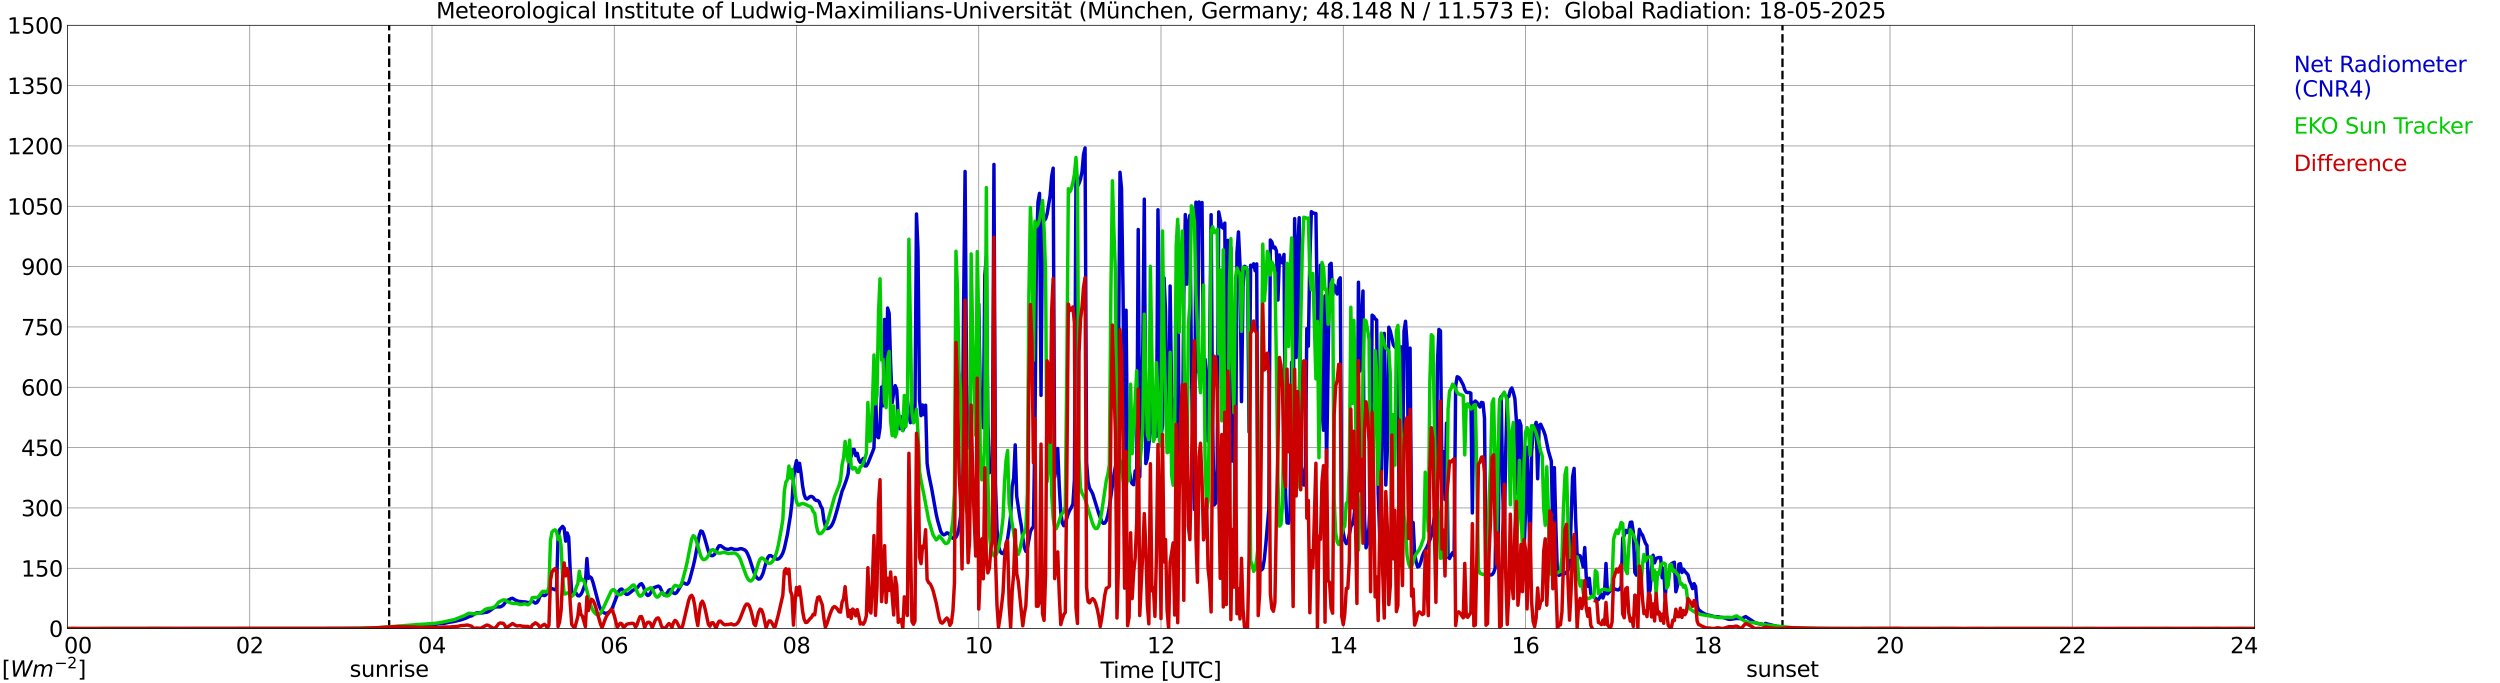 <?xml version="1.0" encoding="utf-8" standalone="no"?>
<!DOCTYPE svg PUBLIC "-//W3C//DTD SVG 1.1//EN"
  "http://www.w3.org/Graphics/SVG/1.1/DTD/svg11.dtd">
<svg xmlns:xlink="http://www.w3.org/1999/xlink" width="1085.4pt" height="296.64pt" viewBox="0 0 1085.4 296.64" xmlns="http://www.w3.org/2000/svg" version="1.1">
 <defs>
  <style type="text/css">*{stroke-linejoin: round; stroke-linecap: butt}</style>
 </defs>
 <g id="figure_1">
  <g id="patch_1">
   <path d="M 0 296.64 
L 1085.4 296.64 
L 1085.4 0 
L 0 0 
z
" style="fill: #ffffff"/>
  </g>
  <g id="axes_1">
   <g id="patch_2">
    <path d="M 29.306 272.909 
L 978.814 272.909 
L 978.814 10.976 
L 29.306 10.976 
z
" style="fill: #ffffff"/>
   </g>
   <g id="patch_3">
    <path d="M 978.814 272.909 
L 978.814 272.909 
L 978.814 10.976 
L 978.814 10.976 
z
" clip-path="url(#paf0709d9a4)" style="fill: #d3d3d3; opacity: 0.25; stroke: #d3d3d3; stroke-linejoin: miter"/>
   </g>
   <g id="matplotlib.axis_1">
    <g id="xtick_1">
     <g id="line2d_1">
      <path d="M 29.306 272.909 
L 29.306 10.976 
" clip-path="url(#paf0709d9a4)" style="fill: none; stroke: #808080; stroke-width: 0.3; stroke-linecap: square"/>
     </g>
     <g id="line2d_2"/>
     <g id="text_1">
      <!--    00 -->
      <g transform="translate(18.733 283.627) scale(0.095 -0.095)">
       <defs>
        <path id="DejaVuSans-20" transform="scale(0.016)"/>
        <path id="DejaVuSans-30" d="M 2034 4250 
Q 1547 4250 1301 3770 
Q 1056 3291 1056 2328 
Q 1056 1369 1301 889 
Q 1547 409 2034 409 
Q 2525 409 2770 889 
Q 3016 1369 3016 2328 
Q 3016 3291 2770 3770 
Q 2525 4250 2034 4250 
z
M 2034 4750 
Q 2819 4750 3233 4129 
Q 3647 3509 3647 2328 
Q 3647 1150 3233 529 
Q 2819 -91 2034 -91 
Q 1250 -91 836 529 
Q 422 1150 422 2328 
Q 422 3509 836 4129 
Q 1250 4750 2034 4750 
z
" transform="scale(0.016)"/>
       </defs>
       <use xlink:href="#DejaVuSans-20"/>
       <use xlink:href="#DejaVuSans-20" transform="translate(31.787 0)"/>
       <use xlink:href="#DejaVuSans-20" transform="translate(63.574 0)"/>
       <use xlink:href="#DejaVuSans-30" transform="translate(95.361 0)"/>
       <use xlink:href="#DejaVuSans-30" transform="translate(158.984 0)"/>
      </g>
     </g>
    </g>
    <g id="xtick_2">
     <g id="line2d_3">
      <path d="M 108.431 272.909 
L 108.431 10.976 
" clip-path="url(#paf0709d9a4)" style="fill: none; stroke: #808080; stroke-width: 0.3; stroke-linecap: square"/>
     </g>
     <g id="line2d_4"/>
     <g id="text_2">
      <!-- 02 -->
      <g transform="translate(102.387 283.627) scale(0.095 -0.095)">
       <defs>
        <path id="DejaVuSans-32" d="M 1228 531 
L 3431 531 
L 3431 0 
L 469 0 
L 469 531 
Q 828 903 1448 1529 
Q 2069 2156 2228 2338 
Q 2531 2678 2651 2914 
Q 2772 3150 2772 3378 
Q 2772 3750 2511 3984 
Q 2250 4219 1831 4219 
Q 1534 4219 1204 4116 
Q 875 4013 500 3803 
L 500 4441 
Q 881 4594 1212 4672 
Q 1544 4750 1819 4750 
Q 2544 4750 2975 4387 
Q 3406 4025 3406 3419 
Q 3406 3131 3298 2873 
Q 3191 2616 2906 2266 
Q 2828 2175 2409 1742 
Q 1991 1309 1228 531 
z
" transform="scale(0.016)"/>
       </defs>
       <use xlink:href="#DejaVuSans-30"/>
       <use xlink:href="#DejaVuSans-32" transform="translate(63.623 0)"/>
      </g>
     </g>
    </g>
    <g id="xtick_3">
     <g id="line2d_5">
      <path d="M 187.557 272.909 
L 187.557 10.976 
" clip-path="url(#paf0709d9a4)" style="fill: none; stroke: #808080; stroke-width: 0.3; stroke-linecap: square"/>
     </g>
     <g id="line2d_6"/>
     <g id="text_3">
      <!-- 04 -->
      <g transform="translate(181.513 283.627) scale(0.095 -0.095)">
       <defs>
        <path id="DejaVuSans-34" d="M 2419 4116 
L 825 1625 
L 2419 1625 
L 2419 4116 
z
M 2253 4666 
L 3047 4666 
L 3047 1625 
L 3713 1625 
L 3713 1100 
L 3047 1100 
L 3047 0 
L 2419 0 
L 2419 1100 
L 313 1100 
L 313 1709 
L 2253 4666 
z
" transform="scale(0.016)"/>
       </defs>
       <use xlink:href="#DejaVuSans-30"/>
       <use xlink:href="#DejaVuSans-34" transform="translate(63.623 0)"/>
      </g>
     </g>
    </g>
    <g id="xtick_4">
     <g id="line2d_7">
      <path d="M 266.683 272.909 
L 266.683 10.976 
" clip-path="url(#paf0709d9a4)" style="fill: none; stroke: #808080; stroke-width: 0.3; stroke-linecap: square"/>
     </g>
     <g id="line2d_8"/>
     <g id="text_4">
      <!-- 06 -->
      <g transform="translate(260.638 283.627) scale(0.095 -0.095)">
       <defs>
        <path id="DejaVuSans-36" d="M 2113 2584 
Q 1688 2584 1439 2293 
Q 1191 2003 1191 1497 
Q 1191 994 1439 701 
Q 1688 409 2113 409 
Q 2538 409 2786 701 
Q 3034 994 3034 1497 
Q 3034 2003 2786 2293 
Q 2538 2584 2113 2584 
z
M 3366 4563 
L 3366 3988 
Q 3128 4100 2886 4159 
Q 2644 4219 2406 4219 
Q 1781 4219 1451 3797 
Q 1122 3375 1075 2522 
Q 1259 2794 1537 2939 
Q 1816 3084 2150 3084 
Q 2853 3084 3261 2657 
Q 3669 2231 3669 1497 
Q 3669 778 3244 343 
Q 2819 -91 2113 -91 
Q 1303 -91 875 529 
Q 447 1150 447 2328 
Q 447 3434 972 4092 
Q 1497 4750 2381 4750 
Q 2619 4750 2861 4703 
Q 3103 4656 3366 4563 
z
" transform="scale(0.016)"/>
       </defs>
       <use xlink:href="#DejaVuSans-30"/>
       <use xlink:href="#DejaVuSans-36" transform="translate(63.623 0)"/>
      </g>
     </g>
    </g>
    <g id="xtick_5">
     <g id="line2d_9">
      <path d="M 345.808 272.909 
L 345.808 10.976 
" clip-path="url(#paf0709d9a4)" style="fill: none; stroke: #808080; stroke-width: 0.3; stroke-linecap: square"/>
     </g>
     <g id="line2d_10"/>
     <g id="text_5">
      <!-- 08 -->
      <g transform="translate(339.764 283.627) scale(0.095 -0.095)">
       <defs>
        <path id="DejaVuSans-38" d="M 2034 2216 
Q 1584 2216 1326 1975 
Q 1069 1734 1069 1313 
Q 1069 891 1326 650 
Q 1584 409 2034 409 
Q 2484 409 2743 651 
Q 3003 894 3003 1313 
Q 3003 1734 2745 1975 
Q 2488 2216 2034 2216 
z
M 1403 2484 
Q 997 2584 770 2862 
Q 544 3141 544 3541 
Q 544 4100 942 4425 
Q 1341 4750 2034 4750 
Q 2731 4750 3128 4425 
Q 3525 4100 3525 3541 
Q 3525 3141 3298 2862 
Q 3072 2584 2669 2484 
Q 3125 2378 3379 2068 
Q 3634 1759 3634 1313 
Q 3634 634 3220 271 
Q 2806 -91 2034 -91 
Q 1263 -91 848 271 
Q 434 634 434 1313 
Q 434 1759 690 2068 
Q 947 2378 1403 2484 
z
M 1172 3481 
Q 1172 3119 1398 2916 
Q 1625 2713 2034 2713 
Q 2441 2713 2670 2916 
Q 2900 3119 2900 3481 
Q 2900 3844 2670 4047 
Q 2441 4250 2034 4250 
Q 1625 4250 1398 4047 
Q 1172 3844 1172 3481 
z
" transform="scale(0.016)"/>
       </defs>
       <use xlink:href="#DejaVuSans-30"/>
       <use xlink:href="#DejaVuSans-38" transform="translate(63.623 0)"/>
      </g>
     </g>
    </g>
    <g id="xtick_6">
     <g id="line2d_11">
      <path d="M 424.934 272.909 
L 424.934 10.976 
" clip-path="url(#paf0709d9a4)" style="fill: none; stroke: #808080; stroke-width: 0.3; stroke-linecap: square"/>
     </g>
     <g id="line2d_12"/>
     <g id="text_6">
      <!-- 10 -->
      <g transform="translate(418.89 283.627) scale(0.095 -0.095)">
       <defs>
        <path id="DejaVuSans-31" d="M 794 531 
L 1825 531 
L 1825 4091 
L 703 3866 
L 703 4441 
L 1819 4666 
L 2450 4666 
L 2450 531 
L 3481 531 
L 3481 0 
L 794 0 
L 794 531 
z
" transform="scale(0.016)"/>
       </defs>
       <use xlink:href="#DejaVuSans-31"/>
       <use xlink:href="#DejaVuSans-30" transform="translate(63.623 0)"/>
      </g>
     </g>
    </g>
    <g id="xtick_7">
     <g id="line2d_13">
      <path d="M 504.06 272.909 
L 504.06 10.976 
" clip-path="url(#paf0709d9a4)" style="fill: none; stroke: #808080; stroke-width: 0.3; stroke-linecap: square"/>
     </g>
     <g id="line2d_14"/>
     <g id="text_7">
      <!-- 12 -->
      <g transform="translate(498.015 283.627) scale(0.095 -0.095)">
       <use xlink:href="#DejaVuSans-31"/>
       <use xlink:href="#DejaVuSans-32" transform="translate(63.623 0)"/>
      </g>
     </g>
    </g>
    <g id="xtick_8">
     <g id="line2d_15">
      <path d="M 583.185 272.909 
L 583.185 10.976 
" clip-path="url(#paf0709d9a4)" style="fill: none; stroke: #808080; stroke-width: 0.3; stroke-linecap: square"/>
     </g>
     <g id="line2d_16"/>
     <g id="text_8">
      <!-- 14 -->
      <g transform="translate(577.141 283.627) scale(0.095 -0.095)">
       <use xlink:href="#DejaVuSans-31"/>
       <use xlink:href="#DejaVuSans-34" transform="translate(63.623 0)"/>
      </g>
     </g>
    </g>
    <g id="xtick_9">
     <g id="line2d_17">
      <path d="M 662.311 272.909 
L 662.311 10.976 
" clip-path="url(#paf0709d9a4)" style="fill: none; stroke: #808080; stroke-width: 0.3; stroke-linecap: square"/>
     </g>
     <g id="line2d_18"/>
     <g id="text_9">
      <!-- 16 -->
      <g transform="translate(656.267 283.627) scale(0.095 -0.095)">
       <use xlink:href="#DejaVuSans-31"/>
       <use xlink:href="#DejaVuSans-36" transform="translate(63.623 0)"/>
      </g>
     </g>
    </g>
    <g id="xtick_10">
     <g id="line2d_19">
      <path d="M 741.437 272.909 
L 741.437 10.976 
" clip-path="url(#paf0709d9a4)" style="fill: none; stroke: #808080; stroke-width: 0.3; stroke-linecap: square"/>
     </g>
     <g id="line2d_20"/>
     <g id="text_10">
      <!-- 18 -->
      <g transform="translate(735.392 283.627) scale(0.095 -0.095)">
       <use xlink:href="#DejaVuSans-31"/>
       <use xlink:href="#DejaVuSans-38" transform="translate(63.623 0)"/>
      </g>
     </g>
    </g>
    <g id="xtick_11">
     <g id="line2d_21">
      <path d="M 820.562 272.909 
L 820.562 10.976 
" clip-path="url(#paf0709d9a4)" style="fill: none; stroke: #808080; stroke-width: 0.3; stroke-linecap: square"/>
     </g>
     <g id="line2d_22"/>
     <g id="text_11">
      <!-- 20 -->
      <g transform="translate(814.518 283.627) scale(0.095 -0.095)">
       <use xlink:href="#DejaVuSans-32"/>
       <use xlink:href="#DejaVuSans-30" transform="translate(63.623 0)"/>
      </g>
     </g>
    </g>
    <g id="xtick_12">
     <g id="line2d_23">
      <path d="M 899.688 272.909 
L 899.688 10.976 
" clip-path="url(#paf0709d9a4)" style="fill: none; stroke: #808080; stroke-width: 0.3; stroke-linecap: square"/>
     </g>
     <g id="line2d_24"/>
     <g id="text_12">
      <!-- 22 -->
      <g transform="translate(893.644 283.627) scale(0.095 -0.095)">
       <use xlink:href="#DejaVuSans-32"/>
       <use xlink:href="#DejaVuSans-32" transform="translate(63.623 0)"/>
      </g>
     </g>
    </g>
    <g id="xtick_13">
     <g id="line2d_25">
      <path d="M 978.814 272.909 
L 978.814 10.976 
" clip-path="url(#paf0709d9a4)" style="fill: none; stroke: #808080; stroke-width: 0.3; stroke-linecap: square"/>
     </g>
     <g id="line2d_26"/>
     <g id="text_13">
      <!-- 24    -->
      <g transform="translate(968.241 283.627) scale(0.095 -0.095)">
       <use xlink:href="#DejaVuSans-32"/>
       <use xlink:href="#DejaVuSans-34" transform="translate(63.623 0)"/>
       <use xlink:href="#DejaVuSans-20" transform="translate(127.246 0)"/>
       <use xlink:href="#DejaVuSans-20" transform="translate(159.033 0)"/>
       <use xlink:href="#DejaVuSans-20" transform="translate(190.82 0)"/>
      </g>
     </g>
    </g>
    <g id="text_14">
     <!-- Time [UTC] -->
     <g transform="translate(477.806 294.322) scale(0.095 -0.095)">
      <defs>
       <path id="DejaVuSans-54" d="M -19 4666 
L 3928 4666 
L 3928 4134 
L 2272 4134 
L 2272 0 
L 1638 0 
L 1638 4134 
L -19 4134 
L -19 4666 
z
" transform="scale(0.016)"/>
       <path id="DejaVuSans-69" d="M 603 3500 
L 1178 3500 
L 1178 0 
L 603 0 
L 603 3500 
z
M 603 4863 
L 1178 4863 
L 1178 4134 
L 603 4134 
L 603 4863 
z
" transform="scale(0.016)"/>
       <path id="DejaVuSans-6d" d="M 3328 2828 
Q 3544 3216 3844 3400 
Q 4144 3584 4550 3584 
Q 5097 3584 5394 3201 
Q 5691 2819 5691 2113 
L 5691 0 
L 5113 0 
L 5113 2094 
Q 5113 2597 4934 2840 
Q 4756 3084 4391 3084 
Q 3944 3084 3684 2787 
Q 3425 2491 3425 1978 
L 3425 0 
L 2847 0 
L 2847 2094 
Q 2847 2600 2669 2842 
Q 2491 3084 2119 3084 
Q 1678 3084 1418 2786 
Q 1159 2488 1159 1978 
L 1159 0 
L 581 0 
L 581 3500 
L 1159 3500 
L 1159 2956 
Q 1356 3278 1631 3431 
Q 1906 3584 2284 3584 
Q 2666 3584 2933 3390 
Q 3200 3197 3328 2828 
z
" transform="scale(0.016)"/>
       <path id="DejaVuSans-65" d="M 3597 1894 
L 3597 1613 
L 953 1613 
Q 991 1019 1311 708 
Q 1631 397 2203 397 
Q 2534 397 2845 478 
Q 3156 559 3463 722 
L 3463 178 
Q 3153 47 2828 -22 
Q 2503 -91 2169 -91 
Q 1331 -91 842 396 
Q 353 884 353 1716 
Q 353 2575 817 3079 
Q 1281 3584 2069 3584 
Q 2775 3584 3186 3129 
Q 3597 2675 3597 1894 
z
M 3022 2063 
Q 3016 2534 2758 2815 
Q 2500 3097 2075 3097 
Q 1594 3097 1305 2825 
Q 1016 2553 972 2059 
L 3022 2063 
z
" transform="scale(0.016)"/>
       <path id="DejaVuSans-5b" d="M 550 4863 
L 1875 4863 
L 1875 4416 
L 1125 4416 
L 1125 -397 
L 1875 -397 
L 1875 -844 
L 550 -844 
L 550 4863 
z
" transform="scale(0.016)"/>
       <path id="DejaVuSans-55" d="M 556 4666 
L 1191 4666 
L 1191 1831 
Q 1191 1081 1462 751 
Q 1734 422 2344 422 
Q 2950 422 3222 751 
Q 3494 1081 3494 1831 
L 3494 4666 
L 4128 4666 
L 4128 1753 
Q 4128 841 3676 375 
Q 3225 -91 2344 -91 
Q 1459 -91 1007 375 
Q 556 841 556 1753 
L 556 4666 
z
" transform="scale(0.016)"/>
       <path id="DejaVuSans-43" d="M 4122 4306 
L 4122 3641 
Q 3803 3938 3442 4084 
Q 3081 4231 2675 4231 
Q 1875 4231 1450 3742 
Q 1025 3253 1025 2328 
Q 1025 1406 1450 917 
Q 1875 428 2675 428 
Q 3081 428 3442 575 
Q 3803 722 4122 1019 
L 4122 359 
Q 3791 134 3420 21 
Q 3050 -91 2638 -91 
Q 1578 -91 968 557 
Q 359 1206 359 2328 
Q 359 3453 968 4101 
Q 1578 4750 2638 4750 
Q 3056 4750 3426 4639 
Q 3797 4528 4122 4306 
z
" transform="scale(0.016)"/>
       <path id="DejaVuSans-5d" d="M 1947 4863 
L 1947 -844 
L 622 -844 
L 622 -397 
L 1369 -397 
L 1369 4416 
L 622 4416 
L 622 4863 
L 1947 4863 
z
" transform="scale(0.016)"/>
      </defs>
      <use xlink:href="#DejaVuSans-54"/>
      <use xlink:href="#DejaVuSans-69" transform="translate(57.959 0)"/>
      <use xlink:href="#DejaVuSans-6d" transform="translate(85.742 0)"/>
      <use xlink:href="#DejaVuSans-65" transform="translate(183.154 0)"/>
      <use xlink:href="#DejaVuSans-20" transform="translate(244.678 0)"/>
      <use xlink:href="#DejaVuSans-5b" transform="translate(276.465 0)"/>
      <use xlink:href="#DejaVuSans-55" transform="translate(315.479 0)"/>
      <use xlink:href="#DejaVuSans-54" transform="translate(388.672 0)"/>
      <use xlink:href="#DejaVuSans-43" transform="translate(443.881 0)"/>
      <use xlink:href="#DejaVuSans-5d" transform="translate(513.705 0)"/>
     </g>
    </g>
   </g>
   <g id="matplotlib.axis_2">
    <g id="ytick_1">
     <g id="line2d_27">
      <path d="M 29.306 272.909 
L 978.814 272.909 
" clip-path="url(#paf0709d9a4)" style="fill: none; stroke: #808080; stroke-width: 0.3; stroke-linecap: square"/>
     </g>
     <g id="line2d_28"/>
     <g id="text_15">
      <!-- 0 -->
      <g transform="translate(21.261 276.518) scale(0.095 -0.095)">
       <use xlink:href="#DejaVuSans-30"/>
      </g>
     </g>
    </g>
    <g id="ytick_2">
     <g id="line2d_29">
      <path d="M 29.306 246.715 
L 978.814 246.715 
" clip-path="url(#paf0709d9a4)" style="fill: none; stroke: #808080; stroke-width: 0.3; stroke-linecap: square"/>
     </g>
     <g id="line2d_30"/>
     <g id="text_16">
      <!-- 150 -->
      <g transform="translate(9.173 250.325) scale(0.095 -0.095)">
       <defs>
        <path id="DejaVuSans-35" d="M 691 4666 
L 3169 4666 
L 3169 4134 
L 1269 4134 
L 1269 2991 
Q 1406 3038 1543 3061 
Q 1681 3084 1819 3084 
Q 2600 3084 3056 2656 
Q 3513 2228 3513 1497 
Q 3513 744 3044 326 
Q 2575 -91 1722 -91 
Q 1428 -91 1123 -41 
Q 819 9 494 109 
L 494 744 
Q 775 591 1075 516 
Q 1375 441 1709 441 
Q 2250 441 2565 725 
Q 2881 1009 2881 1497 
Q 2881 1984 2565 2268 
Q 2250 2553 1709 2553 
Q 1456 2553 1204 2497 
Q 953 2441 691 2322 
L 691 4666 
z
" transform="scale(0.016)"/>
       </defs>
       <use xlink:href="#DejaVuSans-31"/>
       <use xlink:href="#DejaVuSans-35" transform="translate(63.623 0)"/>
       <use xlink:href="#DejaVuSans-30" transform="translate(127.246 0)"/>
      </g>
     </g>
    </g>
    <g id="ytick_3">
     <g id="line2d_31">
      <path d="M 29.306 220.522 
L 978.814 220.522 
" clip-path="url(#paf0709d9a4)" style="fill: none; stroke: #808080; stroke-width: 0.3; stroke-linecap: square"/>
     </g>
     <g id="line2d_32"/>
     <g id="text_17">
      <!-- 300 -->
      <g transform="translate(9.173 224.131) scale(0.095 -0.095)">
       <defs>
        <path id="DejaVuSans-33" d="M 2597 2516 
Q 3050 2419 3304 2112 
Q 3559 1806 3559 1356 
Q 3559 666 3084 287 
Q 2609 -91 1734 -91 
Q 1441 -91 1130 -33 
Q 819 25 488 141 
L 488 750 
Q 750 597 1062 519 
Q 1375 441 1716 441 
Q 2309 441 2620 675 
Q 2931 909 2931 1356 
Q 2931 1769 2642 2001 
Q 2353 2234 1838 2234 
L 1294 2234 
L 1294 2753 
L 1863 2753 
Q 2328 2753 2575 2939 
Q 2822 3125 2822 3475 
Q 2822 3834 2567 4026 
Q 2313 4219 1838 4219 
Q 1578 4219 1281 4162 
Q 984 4106 628 3988 
L 628 4550 
Q 988 4650 1302 4700 
Q 1616 4750 1894 4750 
Q 2613 4750 3031 4423 
Q 3450 4097 3450 3541 
Q 3450 3153 3228 2886 
Q 3006 2619 2597 2516 
z
" transform="scale(0.016)"/>
       </defs>
       <use xlink:href="#DejaVuSans-33"/>
       <use xlink:href="#DejaVuSans-30" transform="translate(63.623 0)"/>
       <use xlink:href="#DejaVuSans-30" transform="translate(127.246 0)"/>
      </g>
     </g>
    </g>
    <g id="ytick_4">
     <g id="line2d_33">
      <path d="M 29.306 194.329 
L 978.814 194.329 
" clip-path="url(#paf0709d9a4)" style="fill: none; stroke: #808080; stroke-width: 0.3; stroke-linecap: square"/>
     </g>
     <g id="line2d_34"/>
     <g id="text_18">
      <!-- 450 -->
      <g transform="translate(9.173 197.938) scale(0.095 -0.095)">
       <use xlink:href="#DejaVuSans-34"/>
       <use xlink:href="#DejaVuSans-35" transform="translate(63.623 0)"/>
       <use xlink:href="#DejaVuSans-30" transform="translate(127.246 0)"/>
      </g>
     </g>
    </g>
    <g id="ytick_5">
     <g id="line2d_35">
      <path d="M 29.306 168.136 
L 978.814 168.136 
" clip-path="url(#paf0709d9a4)" style="fill: none; stroke: #808080; stroke-width: 0.3; stroke-linecap: square"/>
     </g>
     <g id="line2d_36"/>
     <g id="text_19">
      <!-- 600 -->
      <g transform="translate(9.173 171.745) scale(0.095 -0.095)">
       <use xlink:href="#DejaVuSans-36"/>
       <use xlink:href="#DejaVuSans-30" transform="translate(63.623 0)"/>
       <use xlink:href="#DejaVuSans-30" transform="translate(127.246 0)"/>
      </g>
     </g>
    </g>
    <g id="ytick_6">
     <g id="line2d_37">
      <path d="M 29.306 141.942 
L 978.814 141.942 
" clip-path="url(#paf0709d9a4)" style="fill: none; stroke: #808080; stroke-width: 0.3; stroke-linecap: square"/>
     </g>
     <g id="line2d_38"/>
     <g id="text_20">
      <!-- 750 -->
      <g transform="translate(9.173 145.551) scale(0.095 -0.095)">
       <defs>
        <path id="DejaVuSans-37" d="M 525 4666 
L 3525 4666 
L 3525 4397 
L 1831 0 
L 1172 0 
L 2766 4134 
L 525 4134 
L 525 4666 
z
" transform="scale(0.016)"/>
       </defs>
       <use xlink:href="#DejaVuSans-37"/>
       <use xlink:href="#DejaVuSans-35" transform="translate(63.623 0)"/>
       <use xlink:href="#DejaVuSans-30" transform="translate(127.246 0)"/>
      </g>
     </g>
    </g>
    <g id="ytick_7">
     <g id="line2d_39">
      <path d="M 29.306 115.749 
L 978.814 115.749 
" clip-path="url(#paf0709d9a4)" style="fill: none; stroke: #808080; stroke-width: 0.3; stroke-linecap: square"/>
     </g>
     <g id="line2d_40"/>
     <g id="text_21">
      <!-- 900 -->
      <g transform="translate(9.173 119.358) scale(0.095 -0.095)">
       <defs>
        <path id="DejaVuSans-39" d="M 703 97 
L 703 672 
Q 941 559 1184 500 
Q 1428 441 1663 441 
Q 2288 441 2617 861 
Q 2947 1281 2994 2138 
Q 2813 1869 2534 1725 
Q 2256 1581 1919 1581 
Q 1219 1581 811 2004 
Q 403 2428 403 3163 
Q 403 3881 828 4315 
Q 1253 4750 1959 4750 
Q 2769 4750 3195 4129 
Q 3622 3509 3622 2328 
Q 3622 1225 3098 567 
Q 2575 -91 1691 -91 
Q 1453 -91 1209 -44 
Q 966 3 703 97 
z
M 1959 2075 
Q 2384 2075 2632 2365 
Q 2881 2656 2881 3163 
Q 2881 3666 2632 3958 
Q 2384 4250 1959 4250 
Q 1534 4250 1286 3958 
Q 1038 3666 1038 3163 
Q 1038 2656 1286 2365 
Q 1534 2075 1959 2075 
z
" transform="scale(0.016)"/>
       </defs>
       <use xlink:href="#DejaVuSans-39"/>
       <use xlink:href="#DejaVuSans-30" transform="translate(63.623 0)"/>
       <use xlink:href="#DejaVuSans-30" transform="translate(127.246 0)"/>
      </g>
     </g>
    </g>
    <g id="ytick_8">
     <g id="line2d_41">
      <path d="M 29.306 89.556 
L 978.814 89.556 
" clip-path="url(#paf0709d9a4)" style="fill: none; stroke: #808080; stroke-width: 0.3; stroke-linecap: square"/>
     </g>
     <g id="line2d_42"/>
     <g id="text_22">
      <!-- 1050 -->
      <g transform="translate(3.128 93.165) scale(0.095 -0.095)">
       <use xlink:href="#DejaVuSans-31"/>
       <use xlink:href="#DejaVuSans-30" transform="translate(63.623 0)"/>
       <use xlink:href="#DejaVuSans-35" transform="translate(127.246 0)"/>
       <use xlink:href="#DejaVuSans-30" transform="translate(190.869 0)"/>
      </g>
     </g>
    </g>
    <g id="ytick_9">
     <g id="line2d_43">
      <path d="M 29.306 63.362 
L 978.814 63.362 
" clip-path="url(#paf0709d9a4)" style="fill: none; stroke: #808080; stroke-width: 0.3; stroke-linecap: square"/>
     </g>
     <g id="line2d_44"/>
     <g id="text_23">
      <!-- 1200 -->
      <g transform="translate(3.128 66.972) scale(0.095 -0.095)">
       <use xlink:href="#DejaVuSans-31"/>
       <use xlink:href="#DejaVuSans-32" transform="translate(63.623 0)"/>
       <use xlink:href="#DejaVuSans-30" transform="translate(127.246 0)"/>
       <use xlink:href="#DejaVuSans-30" transform="translate(190.869 0)"/>
      </g>
     </g>
    </g>
    <g id="ytick_10">
     <g id="line2d_45">
      <path d="M 29.306 37.169 
L 978.814 37.169 
" clip-path="url(#paf0709d9a4)" style="fill: none; stroke: #808080; stroke-width: 0.3; stroke-linecap: square"/>
     </g>
     <g id="line2d_46"/>
     <g id="text_24">
      <!-- 1350 -->
      <g transform="translate(3.128 40.778) scale(0.095 -0.095)">
       <use xlink:href="#DejaVuSans-31"/>
       <use xlink:href="#DejaVuSans-33" transform="translate(63.623 0)"/>
       <use xlink:href="#DejaVuSans-35" transform="translate(127.246 0)"/>
       <use xlink:href="#DejaVuSans-30" transform="translate(190.869 0)"/>
      </g>
     </g>
    </g>
    <g id="ytick_11">
     <g id="line2d_47">
      <path d="M 29.306 10.976 
L 978.814 10.976 
" clip-path="url(#paf0709d9a4)" style="fill: none; stroke: #808080; stroke-width: 0.3; stroke-linecap: square"/>
     </g>
     <g id="line2d_48"/>
     <g id="text_25">
      <!-- 1500 -->
      <g transform="translate(3.128 14.585) scale(0.095 -0.095)">
       <use xlink:href="#DejaVuSans-31"/>
       <use xlink:href="#DejaVuSans-35" transform="translate(63.623 0)"/>
       <use xlink:href="#DejaVuSans-30" transform="translate(127.246 0)"/>
       <use xlink:href="#DejaVuSans-30" transform="translate(190.869 0)"/>
      </g>
     </g>
    </g>
   </g>
   <g id="line2d_49">
    <path d="M 168.963 272.909 
L 168.963 10.976 
" clip-path="url(#paf0709d9a4)" style="fill: none; stroke-dasharray: 3.7,1.6; stroke-dashoffset: 0; stroke: #000000"/>
   </g>
   <g id="line2d_50">
    <path d="M 773.878 272.909 
L 773.878 10.976 
" clip-path="url(#paf0709d9a4)" style="fill: none; stroke-dasharray: 3.7,1.6; stroke-dashoffset: 0; stroke: #000000"/>
   </g>
   <g id="line2d_51">
    <path d="M 29.306 272.909 
L 170.413 272.856 
L 171.732 272.76 
L 173.71 272.6 
L 175.029 272.409 
L 176.348 272.329 
L 182.282 271.693 
L 186.898 271.33 
L 187.557 271.194 
L 188.876 271.128 
L 190.195 270.857 
L 192.832 270.654 
L 194.81 270.209 
L 196.788 269.898 
L 198.767 269.439 
L 200.085 269.128 
L 202.063 268.452 
L 204.042 267.522 
L 204.701 267.413 
L 206.679 266.17 
L 207.339 266.036 
L 207.998 266.022 
L 208.657 266.144 
L 209.317 266.116 
L 210.635 265.859 
L 211.295 265.833 
L 211.954 265.576 
L 212.614 265.197 
L 214.592 263.725 
L 215.251 263.497 
L 217.229 263.469 
L 217.889 263.146 
L 218.548 262.686 
L 219.867 260.93 
L 220.526 260.512 
L 221.186 260.296 
L 221.845 259.891 
L 222.504 259.742 
L 223.823 260.593 
L 225.142 261.066 
L 227.12 261.295 
L 227.779 261.295 
L 229.757 261.674 
L 231.076 261.066 
L 231.736 261.363 
L 232.395 261.862 
L 233.054 261.633 
L 233.714 260.715 
L 234.373 258.986 
L 235.033 258.419 
L 235.692 258.324 
L 236.351 258.581 
L 237.011 258.256 
L 238.989 255.543 
L 239.648 255.529 
L 240.967 256.068 
L 241.626 255.298 
L 242.286 233.339 
L 242.945 229.976 
L 244.264 228.544 
L 244.923 229.382 
L 245.583 234.946 
L 246.242 231.408 
L 246.901 233.191 
L 247.561 247.681 
L 248.22 257.109 
L 248.88 257.432 
L 249.539 257.326 
L 250.198 257.663 
L 250.858 258.621 
L 251.517 258.702 
L 252.176 258.082 
L 252.836 256.878 
L 254.155 253.232 
L 254.814 242.497 
L 255.473 251.072 
L 256.133 250.437 
L 256.792 250.964 
L 257.451 252.841 
L 258.77 257.783 
L 260.089 262.835 
L 260.748 264.441 
L 261.408 265.428 
L 262.067 265.982 
L 262.726 266.252 
L 263.386 266.306 
L 264.705 265.548 
L 265.364 264.915 
L 266.023 263.497 
L 268.661 256.636 
L 269.32 255.88 
L 269.98 255.745 
L 270.639 256.528 
L 271.298 257.5 
L 271.958 258.04 
L 272.617 258 
L 273.936 257.015 
L 274.595 256.419 
L 275.255 256.028 
L 275.914 255.771 
L 276.573 255.232 
L 277.233 254.53 
L 277.892 253.665 
L 278.552 253.421 
L 279.211 254.394 
L 280.53 257.879 
L 281.189 258.527 
L 281.849 258.31 
L 282.508 257.326 
L 283.167 256.014 
L 283.827 255.15 
L 285.805 254.462 
L 286.464 254.827 
L 287.783 257.608 
L 288.442 258.378 
L 289.102 258.216 
L 290.42 256.231 
L 291.08 255.948 
L 292.399 257.446 
L 293.058 257.703 
L 293.717 257.338 
L 294.377 256.379 
L 296.355 252.976 
L 297.014 253.098 
L 297.674 253.529 
L 298.333 253.638 
L 298.992 252.909 
L 299.652 250.842 
L 300.971 245.832 
L 301.63 242.982 
L 303.608 232.381 
L 304.267 230.53 
L 304.927 230.786 
L 305.586 232.381 
L 307.564 239.35 
L 308.224 240.808 
L 308.883 241.267 
L 309.543 241.199 
L 310.202 240.674 
L 310.861 239.552 
L 311.521 238.08 
L 312.18 236.972 
L 312.839 236.905 
L 314.818 238.283 
L 316.136 238.552 
L 317.455 238.093 
L 318.774 238.498 
L 320.093 238.58 
L 321.411 238.215 
L 322.071 238.241 
L 323.39 238.796 
L 324.049 239.458 
L 324.708 240.754 
L 325.368 242.36 
L 327.346 248.519 
L 328.005 250.005 
L 328.665 250.91 
L 329.324 251.437 
L 329.983 251.275 
L 330.643 250.342 
L 331.302 248.816 
L 332.621 244.023 
L 333.28 242.186 
L 333.94 241.267 
L 334.599 241.199 
L 336.577 242.455 
L 337.236 242.78 
L 337.896 242.699 
L 338.555 242.24 
L 339.215 241.376 
L 339.874 240.106 
L 340.533 238.093 
L 341.852 232.11 
L 343.171 223.859 
L 343.83 218.362 
L 344.49 207.787 
L 345.149 203.062 
L 345.808 199.995 
L 346.468 204.694 
L 347.127 201.143 
L 347.787 205.492 
L 348.446 210.948 
L 349.105 214.676 
L 349.765 216.336 
L 350.424 216.647 
L 351.743 215.566 
L 352.402 215.552 
L 353.062 215.945 
L 353.721 216.876 
L 354.38 217.281 
L 355.04 217.323 
L 355.699 217.931 
L 356.359 219.754 
L 357.018 220.847 
L 357.677 225.628 
L 358.337 228.478 
L 358.996 229.517 
L 359.655 229.396 
L 360.315 228.991 
L 360.974 228.261 
L 361.634 227.006 
L 362.293 225.291 
L 363.612 220.767 
L 365.59 213.258 
L 366.249 211.704 
L 367.568 208.072 
L 368.227 205.707 
L 368.887 199.009 
L 369.546 198.172 
L 370.206 195.174 
L 370.865 195.146 
L 371.524 197.821 
L 372.184 196.808 
L 372.843 199.616 
L 373.502 200.725 
L 374.821 199.037 
L 375.481 202.292 
L 376.14 202.278 
L 376.799 201.183 
L 378.777 196.295 
L 379.437 194.498 
L 380.096 169.636 
L 380.756 189.448 
L 381.415 190.042 
L 382.074 185.666 
L 382.734 168.055 
L 383.393 176.186 
L 384.053 138.682 
L 384.712 165.624 
L 385.371 133.752 
L 386.031 136.007 
L 386.69 158.358 
L 387.349 174.848 
L 388.009 170.324 
L 388.668 167.434 
L 389.328 169.244 
L 389.987 180.993 
L 390.646 186.153 
L 391.306 181.007 
L 391.965 186.855 
L 392.624 185.477 
L 393.284 176.496 
L 393.943 173.404 
L 394.603 179.98 
L 395.262 183.506 
L 395.921 176.172 
L 396.581 181.695 
L 397.24 178.981 
L 397.899 92.9 
L 398.559 108.713 
L 399.218 173.592 
L 399.878 180.467 
L 400.537 175.835 
L 401.196 180.034 
L 401.856 175.915 
L 402.515 201.197 
L 403.175 205.735 
L 404.493 212.137 
L 406.471 223.292 
L 407.131 226.196 
L 408.45 230.746 
L 409.109 231.813 
L 409.768 232.218 
L 410.428 231.962 
L 411.087 231.328 
L 411.746 231.543 
L 412.406 232.178 
L 413.065 233.285 
L 413.725 233.704 
L 414.384 233.622 
L 415.043 233.245 
L 415.703 231.867 
L 416.362 229.166 
L 417.022 224.439 
L 417.681 216.715 
L 418.34 134.13 
L 419 74.451 
L 419.659 166.3 
L 420.318 194.296 
L 420.978 180.548 
L 421.637 207.316 
L 422.956 219.281 
L 423.615 220.536 
L 424.275 217.917 
L 424.934 132.024 
L 425.593 172.606 
L 426.253 169.379 
L 426.912 185.706 
L 427.572 119.571 
L 428.231 111.401 
L 428.89 183.708 
L 429.55 205.276 
L 430.209 203.912 
L 430.869 202.197 
L 431.528 71.398 
L 432.187 210.043 
L 432.847 229.747 
L 433.506 237.216 
L 434.165 239.268 
L 434.825 240.16 
L 435.484 240.403 
L 436.144 239.242 
L 436.803 237 
L 437.462 233.799 
L 438.122 229.288 
L 438.781 223.819 
L 439.44 211.258 
L 440.1 207.598 
L 440.759 193.148 
L 441.419 215.404 
L 442.737 224.439 
L 443.397 228.127 
L 444.056 233.488 
L 444.716 237.513 
L 445.375 239.376 
L 446.034 237.998 
L 447.353 230.786 
L 448.012 229.517 
L 448.672 228.518 
L 449.331 187.26 
L 449.991 108.12 
L 450.65 87.754 
L 451.309 83.945 
L 451.969 171.661 
L 452.628 93.493 
L 453.287 95.722 
L 453.947 95.088 
L 454.606 92.912 
L 455.925 84.877 
L 456.584 76.599 
L 457.244 73.019 
L 457.903 207.247 
L 458.563 202.412 
L 459.222 194.715 
L 459.881 211.016 
L 460.541 222.279 
L 461.2 227.006 
L 461.859 228.261 
L 462.519 226.992 
L 463.838 222.806 
L 464.497 221.414 
L 465.156 220.293 
L 465.816 218.781 
L 466.475 208.22 
L 467.134 77.489 
L 467.794 80.866 
L 468.453 79.677 
L 469.113 77.746 
L 469.772 74.573 
L 470.431 67.09 
L 471.091 64.227 
L 471.75 200.725 
L 472.409 209.259 
L 473.069 212.015 
L 473.728 213.055 
L 474.388 214.351 
L 475.706 218.605 
L 477.025 222.955 
L 478.344 226.493 
L 479.003 227.208 
L 479.663 227.1 
L 480.322 226.033 
L 480.981 223.643 
L 481.641 220.145 
L 483.619 206.112 
L 484.278 202.506 
L 484.938 199.913 
L 485.597 155.252 
L 486.256 74.802 
L 486.916 81.797 
L 487.575 126.609 
L 488.235 194.917 
L 488.894 134.685 
L 489.553 205.735 
L 490.213 203.561 
L 490.872 208.382 
L 491.532 209.989 
L 492.191 210.448 
L 492.85 204.452 
L 493.51 206.816 
L 494.169 99.638 
L 494.828 206.991 
L 495.488 176.266 
L 496.147 152.105 
L 496.807 86.47 
L 497.466 201.265 
L 498.125 199.103 
L 499.444 187.206 
L 500.103 170.297 
L 500.763 173.781 
L 501.422 184.545 
L 502.082 189.42 
L 502.741 91.063 
L 504.06 189.286 
L 504.719 184.559 
L 505.379 120.598 
L 506.038 135.535 
L 506.697 188.462 
L 507.357 196.093 
L 508.016 124.178 
L 508.675 172.945 
L 509.335 173.458 
L 509.994 191.554 
L 510.654 195.511 
L 511.313 97.761 
L 511.972 202.777 
L 512.632 209.301 
L 513.291 206.315 
L 513.95 128.107 
L 514.61 93.156 
L 515.269 123.354 
L 515.929 96.694 
L 516.588 93.507 
L 517.247 156.156 
L 517.907 197.659 
L 518.566 221.212 
L 519.226 87.781 
L 519.885 161.357 
L 520.544 87.685 
L 521.204 90.01 
L 521.863 87.93 
L 522.522 162.275 
L 523.182 155.968 
L 523.841 164.989 
L 524.501 191.488 
L 525.16 154.47 
L 525.819 93.21 
L 526.479 186.693 
L 527.138 219.24 
L 527.797 218.39 
L 528.457 203.425 
L 529.116 92.007 
L 530.435 98.517 
L 531.094 99.071 
L 531.754 96.869 
L 532.413 192.122 
L 533.073 104.379 
L 533.732 218.93 
L 534.391 107.512 
L 535.051 200.17 
L 535.71 161.194 
L 536.369 217.335 
L 537.029 109.957 
L 537.688 100.705 
L 538.348 114.642 
L 539.007 174.377 
L 539.666 124.38 
L 540.326 115.628 
L 540.985 116.02 
L 541.644 117.776 
L 542.304 187.597 
L 542.963 115.169 
L 543.623 115.791 
L 544.282 114.534 
L 544.941 117.56 
L 545.601 114.575 
L 546.26 242.266 
L 546.919 243.995 
L 547.579 247.52 
L 548.238 246.871 
L 548.898 242.956 
L 549.557 236.472 
L 550.876 220.955 
L 551.535 104.229 
L 552.195 105.067 
L 552.854 107.632 
L 553.513 107.295 
L 554.173 108.916 
L 554.832 130.255 
L 555.491 110.699 
L 556.151 113.4 
L 556.81 114.156 
L 557.47 110.47 
L 558.129 214.068 
L 558.788 227.006 
L 559.448 227.14 
L 560.107 223.52 
L 560.766 157.292 
L 561.426 189.406 
L 562.085 94.925 
L 562.745 155.186 
L 563.404 108.188 
L 564.063 94.52 
L 564.723 201.062 
L 565.382 204.871 
L 566.042 210.556 
L 566.701 210.597 
L 567.36 142.719 
L 568.02 150.282 
L 568.679 111.995 
L 569.338 91.913 
L 569.998 92.358 
L 570.657 92.655 
L 571.317 92.709 
L 571.976 139.344 
L 572.635 158.575 
L 573.295 115.115 
L 573.954 177.698 
L 574.613 186.801 
L 575.273 128.458 
L 575.932 203.074 
L 577.251 115.021 
L 577.91 114.319 
L 578.57 128.053 
L 579.229 123.799 
L 579.889 125.947 
L 580.548 127.634 
L 581.207 121.691 
L 581.867 120.624 
L 582.526 226.573 
L 583.185 231.233 
L 583.845 234.677 
L 584.504 236.013 
L 585.164 235.351 
L 586.482 228.64 
L 587.142 227.545 
L 587.801 224.79 
L 588.46 218.362 
L 589.12 214.622 
L 589.779 122.53 
L 590.439 161.074 
L 591.098 139.938 
L 591.757 126.364 
L 592.417 225.574 
L 593.076 237.836 
L 593.736 235.824 
L 594.395 228.492 
L 595.054 213.27 
L 595.714 136.845 
L 596.373 137.33 
L 597.032 138.452 
L 597.692 138.939 
L 598.351 213.729 
L 599.011 232.934 
L 599.67 212.959 
L 600.329 170.42 
L 600.989 144.719 
L 601.648 210.57 
L 602.307 195.673 
L 602.967 142.071 
L 603.626 143.8 
L 604.945 149.729 
L 605.604 150.715 
L 606.264 150.984 
L 606.923 151.403 
L 607.582 245.549 
L 608.242 150.579 
L 608.901 213.946 
L 609.561 143.706 
L 610.22 139.492 
L 610.879 149.283 
L 611.539 205.424 
L 612.198 151.133 
L 612.858 231.705 
L 613.517 226.87 
L 614.176 240.335 
L 614.836 243.941 
L 615.495 246.157 
L 616.154 245.858 
L 616.814 244.171 
L 617.473 241.618 
L 618.133 239.903 
L 619.451 237.661 
L 620.77 234.474 
L 621.429 232.543 
L 622.748 224.669 
L 623.408 229.91 
L 624.067 158.142 
L 624.726 143.03 
L 625.386 143.652 
L 626.045 207.68 
L 626.705 196.079 
L 627.364 216.93 
L 628.023 183.708 
L 628.683 241.767 
L 629.342 242.497 
L 630.001 241.037 
L 630.661 239.93 
L 631.32 241.239 
L 631.98 167.556 
L 632.639 163.585 
L 633.298 163.815 
L 633.958 164.626 
L 635.276 167.151 
L 635.936 169.19 
L 636.595 170.297 
L 637.255 170.446 
L 637.914 170.392 
L 638.573 170.702 
L 639.233 222.71 
L 639.892 174.714 
L 640.552 174.106 
L 641.211 174.7 
L 642.53 176.699 
L 643.189 174.7 
L 643.848 174.876 
L 644.508 181.655 
L 645.167 246.993 
L 645.827 248.938 
L 646.486 249.558 
L 647.145 249.654 
L 647.805 249.492 
L 648.464 248.642 
L 649.123 246.722 
L 649.783 205.761 
L 650.442 236.203 
L 651.102 174.012 
L 651.761 172.12 
L 652.42 213.15 
L 653.08 232.92 
L 653.739 195.08 
L 654.399 172.094 
L 655.058 172.189 
L 655.717 169.473 
L 656.377 168.446 
L 657.036 170.392 
L 657.695 173.079 
L 658.355 182.655 
L 659.014 214.513 
L 659.674 182.668 
L 660.333 184.747 
L 660.992 221.982 
L 661.652 240.146 
L 662.311 222.333 
L 662.97 194.201 
L 663.63 214.864 
L 664.289 243.319 
L 664.949 196.618 
L 665.608 188.03 
L 666.267 185.477 
L 666.927 183.37 
L 667.586 207.855 
L 668.246 184.613 
L 668.905 184.208 
L 670.224 187.124 
L 670.883 189.069 
L 672.202 195.579 
L 673.521 200.198 
L 674.18 231.759 
L 674.839 203.034 
L 675.499 229.152 
L 676.158 248.533 
L 676.817 249.803 
L 678.136 249.235 
L 678.796 249.275 
L 679.455 249.059 
L 680.774 247.615 
L 681.433 245.683 
L 682.752 207.125 
L 683.411 203.359 
L 684.071 225.089 
L 684.73 241.348 
L 685.389 241.079 
L 686.049 241.335 
L 686.708 243.415 
L 687.368 246.157 
L 688.027 237.729 
L 688.686 250.545 
L 689.346 254.584 
L 690.005 251.072 
L 690.664 257.797 
L 691.324 258.85 
M 692.643 259.742 
L 693.302 260.228 
L 693.961 260.322 
L 694.621 259.269 
L 695.28 257.905 
L 695.939 259.62 
L 696.599 257.649 
L 697.258 244.643 
L 697.918 257.825 
L 699.236 256.365 
L 699.896 255.934 
L 701.215 255.717 
L 701.874 256.002 
L 702.533 256.136 
L 703.193 255.785 
L 703.852 254.542 
L 704.511 233.676 
L 705.171 232.395 
L 705.83 230.247 
L 706.49 231.206 
L 707.149 230.355 
L 707.808 226.775 
L 708.468 226.655 
L 709.127 231.233 
L 709.786 248.546 
L 710.446 249.695 
L 711.105 237.89 
L 711.765 229.828 
L 712.424 231.448 
L 713.083 232.259 
L 714.402 235.878 
L 715.062 236.823 
L 715.721 257.298 
L 716.38 256.407 
L 717.04 246.953 
L 717.699 241.065 
L 718.358 244.36 
L 719.018 242.497 
L 719.677 242.198 
L 720.337 242.05 
L 720.996 242.064 
L 721.655 250.842 
L 722.315 246.75 
L 722.974 259.756 
L 723.633 248.91 
L 724.293 252.571 
L 724.952 245.926 
L 725.612 244.805 
L 726.271 244.386 
L 726.93 244.103 
L 727.59 256.92 
L 728.249 254.542 
L 728.909 244.954 
L 729.568 244.725 
L 730.227 248.573 
L 730.887 247.101 
L 731.546 248.1 
L 732.865 249.558 
L 733.524 252.151 
L 734.184 253.624 
L 734.843 255.543 
L 735.502 253.395 
L 736.162 254.69 
L 736.821 263.023 
L 737.48 264.78 
L 738.14 265.211 
L 738.799 265.779 
L 740.777 266.86 
L 742.756 267.251 
L 744.074 267.682 
L 746.052 267.778 
L 746.712 267.981 
L 748.031 268.087 
L 749.349 268.466 
L 750.009 268.737 
L 750.668 268.886 
L 751.327 268.899 
L 753.965 268.493 
L 755.284 268.561 
L 756.602 268.44 
L 757.262 267.981 
L 757.921 267.71 
L 761.878 270.289 
L 763.196 270.735 
L 765.174 271.032 
L 765.834 271.573 
L 766.493 270.654 
L 767.812 271.032 
L 771.768 272.032 
L 773.087 272.113 
L 775.725 272.734 
L 780.34 272.909 
L 978.154 272.909 
L 978.154 272.909 
" clip-path="url(#paf0709d9a4)" style="fill: none; stroke: #0000cc; stroke-width: 1.5; stroke-linecap: square"/>
   </g>
   <g id="line2d_52">
    <path d="M 28.646 272.941 
L 31.284 272.891 
L 39.856 272.914 
L 44.472 272.885 
L 70.187 272.895 
L 76.781 272.938 
L 81.397 272.928 
L 95.903 272.896 
L 147.335 272.917 
L 163.16 272.608 
L 180.304 271.239 
L 184.92 270.919 
L 188.876 270.652 
L 192.173 270.112 
L 197.448 268.948 
L 199.426 268.157 
L 200.745 267.608 
L 201.404 267.386 
L 203.382 266.32 
L 204.042 266.266 
L 206.02 266.56 
L 208.657 266.02 
L 209.317 265.61 
L 210.635 264.578 
L 211.954 264.131 
L 213.273 264.012 
L 213.932 263.866 
L 214.592 263.583 
L 215.251 262.991 
L 216.57 261.364 
L 218.548 260.434 
L 219.207 260.475 
L 220.526 261.298 
L 221.845 261.798 
L 223.164 262.038 
L 223.823 261.949 
L 224.482 262.002 
L 225.801 262.48 
L 226.461 262.464 
L 227.779 262.113 
L 229.098 262.581 
L 229.757 262.333 
L 230.417 261.35 
L 231.076 259.502 
L 232.395 259.358 
L 233.054 259.49 
L 233.714 259.127 
L 234.373 258.356 
L 235.033 257.339 
L 235.692 256.73 
L 236.351 256.713 
L 237.011 256.948 
L 237.67 257.014 
L 238.329 254.741 
L 238.989 234.595 
L 239.648 231.013 
L 240.308 230.299 
L 240.967 230.035 
L 241.626 230.746 
L 242.286 234.193 
L 242.945 232.837 
L 243.604 237.046 
L 244.264 250.258 
L 244.923 257.896 
L 245.583 257.821 
L 246.242 257.41 
L 246.901 257.469 
L 247.561 258.859 
L 248.22 258.913 
L 248.88 258.351 
L 249.539 257.097 
L 250.198 254.927 
L 250.858 253.44 
L 251.517 247.978 
L 252.176 251.898 
L 252.836 251.429 
L 253.495 252.213 
L 254.155 254.051 
L 255.473 258.915 
L 256.133 261.537 
L 256.792 263.684 
L 257.451 265.091 
L 258.111 266.017 
L 258.77 266.643 
L 259.43 266.945 
L 260.089 266.854 
L 260.748 266.251 
L 262.067 263.696 
L 265.364 256.596 
L 266.023 256.036 
L 266.683 256.101 
L 268.002 257.757 
L 268.661 258.22 
L 269.32 258.179 
L 269.98 257.829 
L 271.298 256.522 
L 272.617 255.956 
L 273.936 254.775 
L 274.595 254.087 
L 275.255 254.009 
L 275.914 255.143 
L 276.573 256.895 
L 277.233 258.265 
L 277.892 258.829 
L 278.552 258.616 
L 279.211 257.782 
L 279.87 256.673 
L 280.53 255.981 
L 281.189 255.833 
L 282.508 255.192 
L 283.167 255.673 
L 284.486 258.53 
L 285.145 259.243 
L 285.805 259.098 
L 287.124 257.394 
L 287.783 257.351 
L 288.442 258.164 
L 289.102 258.718 
L 289.761 258.742 
L 290.42 258.425 
L 291.08 257.611 
L 292.399 254.854 
L 293.058 254.147 
L 293.717 254.276 
L 294.377 254.637 
L 295.036 254.74 
L 295.696 253.873 
L 296.355 251.883 
L 297.674 246.925 
L 298.333 244.032 
L 300.311 233.943 
L 300.971 232.56 
L 301.63 233.035 
L 302.289 234.751 
L 304.267 241.467 
L 304.927 242.686 
L 305.586 243.004 
L 306.246 242.767 
L 306.905 242.165 
L 307.564 241.161 
L 308.224 239.774 
L 308.883 238.796 
L 309.543 238.641 
L 311.521 239.993 
L 312.18 240.146 
L 312.839 240.138 
L 314.158 239.743 
L 316.136 240.31 
L 318.774 240.074 
L 319.433 240.348 
L 320.093 240.824 
L 320.752 241.57 
L 321.411 242.804 
L 322.73 246.511 
L 324.049 250.078 
L 324.708 251.365 
L 325.368 252.118 
L 326.027 252.243 
L 326.686 251.726 
L 327.346 250.571 
L 328.665 246.583 
L 329.324 244.371 
L 329.983 242.82 
L 330.643 242.212 
L 331.302 242.46 
L 333.28 244.307 
L 333.94 244.609 
L 334.599 244.459 
L 335.258 243.911 
L 335.918 242.951 
L 336.577 241.505 
L 337.236 239.502 
L 337.896 236.811 
L 339.215 229.614 
L 339.874 225.561 
L 340.533 213.097 
L 341.193 209.337 
L 341.852 208.285 
L 342.512 202.348 
L 343.171 207.546 
L 343.83 203.825 
L 345.149 214.38 
L 345.808 217.857 
L 346.468 219.282 
L 347.127 219.261 
L 347.787 218.772 
L 348.446 218.562 
L 349.765 218.993 
L 351.083 219.705 
L 351.743 219.923 
L 352.402 220.525 
L 353.062 222.168 
L 353.721 222.843 
L 354.38 227.933 
L 355.04 230.833 
L 355.699 231.714 
L 356.359 231.664 
L 357.018 231.113 
L 357.677 230.19 
L 358.337 229.059 
L 358.996 227.537 
L 360.315 222.882 
L 362.293 215.727 
L 364.271 210.826 
L 364.93 208.462 
L 365.59 201.803 
L 366.249 198.753 
L 366.909 191.656 
L 367.568 197.007 
L 368.227 200.445 
L 368.887 191.081 
L 369.546 202.586 
L 370.206 203.665 
L 370.865 202.989 
L 371.524 203.362 
L 372.184 205.06 
L 372.843 205.011 
L 373.502 202.725 
L 374.162 202.313 
L 374.821 200.929 
L 375.481 199.212 
L 376.14 196.721 
L 376.799 174.757 
L 377.459 191.556 
L 378.118 191.337 
L 378.777 174.856 
L 379.437 154.12 
L 380.096 175.387 
L 380.756 171.502 
L 381.415 135.557 
L 382.074 121.03 
L 382.734 156.343 
L 383.393 156.014 
L 384.053 174.695 
L 384.712 176.97 
L 385.371 155.645 
L 386.031 152.583 
L 386.69 182.927 
L 387.349 189.104 
L 388.009 176.242 
L 388.668 189.667 
L 389.328 187.804 
L 389.987 178.29 
L 390.646 182.291 
L 391.306 184.968 
L 391.965 187.021 
L 392.624 171.694 
L 393.284 185.17 
L 393.943 179.105 
L 394.603 103.879 
L 395.921 179.236 
L 396.581 183.579 
L 397.24 182.225 
L 397.899 177.706 
L 398.559 188.262 
L 399.218 204.623 
L 399.878 208.659 
L 401.196 215.18 
L 403.175 225.713 
L 404.493 230.283 
L 405.153 232.349 
L 406.471 234.397 
L 407.131 233.875 
L 407.79 232.745 
L 409.109 234.173 
L 409.768 235.211 
L 410.428 235.927 
L 411.087 235.929 
L 411.746 235.384 
L 412.406 233.605 
L 413.065 230.754 
L 413.725 225.907 
L 414.384 213.839 
L 415.043 109.068 
L 415.703 125.853 
L 416.362 161.247 
L 417.022 168.558 
L 418.34 210.782 
L 419 217.028 
L 419.659 222.062 
L 420.318 222.896 
L 420.978 219.159 
L 421.637 110.224 
L 422.297 146.208 
L 422.956 171.679 
L 423.615 189.039 
L 424.275 109.219 
L 424.934 140.497 
L 425.593 196.214 
L 426.253 208.351 
L 426.912 207.323 
L 427.572 189.371 
L 428.231 81.452 
L 428.89 207.885 
L 429.55 231.494 
L 430.209 238.565 
L 430.869 240.306 
L 431.528 241.311 
L 432.187 241.325 
L 432.847 240.001 
L 433.506 237.75 
L 434.165 234.543 
L 434.825 230.372 
L 435.484 224.681 
L 436.144 209.026 
L 436.803 199.772 
L 437.462 195.639 
L 438.122 218.737 
L 439.44 227.428 
L 440.1 231.289 
L 440.759 236.027 
L 441.419 239.319 
L 442.078 240.67 
L 442.737 238.897 
L 444.056 232.265 
L 444.716 231.195 
L 445.375 229.495 
L 446.034 214.374 
L 446.694 128.546 
L 447.353 90.088 
L 448.012 105 
L 448.672 156.508 
L 449.331 96.063 
L 449.991 98.412 
L 450.65 97.463 
L 451.309 95.353 
L 451.969 91.57 
L 452.628 87.046 
L 453.287 99.284 
L 453.947 118.44 
L 454.606 209.155 
L 455.266 202.926 
L 455.925 165.745 
L 456.584 214.548 
L 457.244 225.015 
L 457.903 228.931 
L 458.563 229.531 
L 459.222 227.998 
L 460.541 224.029 
L 461.2 222.845 
L 461.859 222.169 
L 462.519 219.952 
L 463.178 158.256 
L 463.838 81.947 
L 464.497 83.327 
L 465.156 81.872 
L 465.816 79.143 
L 466.475 75.658 
L 467.134 68.377 
L 467.794 78.641 
L 468.453 199.082 
L 469.113 211.85 
L 469.772 214.179 
L 470.431 215.248 
L 471.091 216.62 
L 472.409 220.95 
L 474.388 227.346 
L 475.047 228.799 
L 475.706 229.519 
L 476.366 229.393 
L 477.025 228.226 
L 477.685 225.776 
L 478.344 222.034 
L 480.322 208.514 
L 480.981 205.888 
L 481.641 201.75 
L 482.3 126.677 
L 482.96 78.487 
L 483.619 100.333 
L 484.278 118.101 
L 484.938 204.51 
L 485.597 183.385 
L 486.256 204.606 
L 486.916 200.302 
L 487.575 208.396 
L 488.235 212.467 
L 488.894 211.599 
L 489.553 207.002 
L 490.213 208.575 
L 490.872 166.795 
L 491.532 196.973 
L 492.85 173.774 
L 493.51 160.982 
L 494.169 203.646 
L 494.828 201.334 
L 495.488 194.68 
L 496.147 185.251 
L 496.807 136.412 
L 497.466 166.413 
L 498.125 188.666 
L 498.785 190.852 
L 499.444 115.625 
L 500.763 191.623 
L 501.422 189.85 
L 502.082 157.454 
L 502.741 170.999 
L 503.4 191.089 
L 504.06 193.635 
L 504.719 100.304 
L 505.379 149.512 
L 506.697 196.536 
L 507.357 196.028 
L 508.016 152.97 
L 508.675 206.314 
L 509.335 210.668 
L 509.994 185.676 
L 510.654 106.843 
L 511.313 95.21 
L 511.972 144.266 
L 512.632 116.614 
L 513.291 100.352 
L 513.95 140.381 
L 514.61 199.252 
L 515.269 215.306 
L 515.929 141.232 
L 516.588 132.13 
L 517.247 89.363 
L 517.907 90.776 
L 518.566 96.225 
L 519.226 127.229 
L 519.885 141.278 
L 520.544 162.419 
L 521.204 170.49 
L 521.863 152.379 
L 522.522 123.758 
L 523.182 198.273 
L 523.841 221.274 
L 524.501 217.545 
L 525.16 174.527 
L 525.819 100.439 
L 526.479 98.409 
L 527.138 100.967 
L 527.797 100.961 
L 528.457 99.552 
L 529.116 153.678 
L 529.776 117.248 
L 530.435 182.733 
L 531.094 108.456 
L 531.754 190.791 
L 532.413 181.672 
L 533.073 216.136 
L 533.732 123.684 
L 534.391 103.618 
L 535.051 157.131 
L 535.71 179.189 
L 536.369 120.828 
L 537.029 116.396 
L 537.688 118.002 
L 538.348 118.838 
L 539.007 143.863 
L 539.666 115.982 
L 540.326 116.218 
L 540.985 116.187 
L 541.644 117.397 
L 542.304 155.18 
L 542.963 243.455 
L 543.623 245.202 
L 544.282 248.079 
L 544.941 246.997 
L 545.601 242.83 
L 546.26 236.621 
L 546.919 228.252 
L 547.579 172.165 
L 548.238 105.999 
L 548.898 130.665 
L 549.557 123.333 
L 550.216 109.151 
L 550.876 110.532 
L 551.535 119.39 
L 552.195 113.789 
L 552.854 115.159 
L 553.513 118.569 
L 554.173 158.973 
L 554.832 209.415 
L 555.491 228.412 
L 556.151 227.657 
L 556.81 219.275 
L 557.47 177.541 
L 558.129 152.601 
L 558.788 114.359 
L 559.448 150.386 
L 560.107 117.854 
L 560.766 103.336 
L 561.426 198.984 
L 562.085 207.478 
L 562.745 212.766 
L 563.404 211.064 
L 564.063 171.158 
L 565.382 109.483 
L 566.042 94.33 
L 566.701 94.472 
L 567.36 94.778 
L 568.02 94.671 
L 568.679 118.879 
L 569.338 125.724 
L 569.998 118.705 
L 571.317 164.491 
L 571.976 139.524 
L 572.635 198.719 
L 573.954 113.967 
L 574.613 116.064 
L 575.273 125.686 
L 575.932 125.582 
L 576.592 140.792 
L 577.251 135.064 
L 577.91 123.2 
L 578.57 121.371 
L 579.229 216.565 
L 579.889 231.254 
L 580.548 235.298 
L 581.207 236.401 
L 581.867 235.283 
L 582.526 231.951 
L 583.185 229.49 
L 583.845 228.372 
L 584.504 218.541 
L 585.164 217.832 
L 585.823 202.857 
L 586.482 133.389 
L 587.142 175.151 
L 587.801 139.114 
L 588.46 171.767 
L 589.12 225.536 
L 589.779 238.872 
L 590.439 220.932 
L 591.098 213.346 
L 591.757 163.42 
L 592.417 138.845 
L 593.076 139.363 
L 593.736 142.984 
L 594.395 147.444 
L 595.054 229.278 
L 595.714 230.661 
L 596.373 201.276 
L 597.032 152.234 
L 597.692 161.359 
L 598.351 210.249 
L 599.011 190.292 
L 599.67 144.642 
L 600.329 146.5 
L 600.989 149.293 
L 601.648 151.082 
L 602.307 151.623 
L 602.967 152.473 
L 603.626 162.552 
L 604.286 231.057 
L 604.945 179.998 
L 605.604 201.958 
L 606.264 143.603 
L 606.923 141.291 
L 607.582 155.007 
L 608.242 187.247 
L 608.901 195.279 
L 609.561 223.598 
L 610.22 228.672 
L 610.879 240.971 
L 611.539 244.537 
L 612.198 246.335 
L 612.858 245.83 
L 613.517 244.04 
L 614.176 241.86 
L 614.836 240.457 
L 615.495 239.637 
L 616.154 238.609 
L 616.814 237.327 
L 618.133 233.475 
L 618.792 205.006 
L 619.451 216.154 
L 620.111 230.528 
L 620.77 165.571 
L 621.429 145.334 
L 622.089 146.007 
L 623.408 218.495 
L 624.067 219.478 
L 624.726 224.458 
L 625.386 242.39 
L 626.045 242.196 
L 626.705 238.859 
L 627.364 239.783 
L 628.023 241.268 
L 628.683 177.784 
L 629.342 169.821 
L 630.001 168.702 
L 630.661 166.785 
L 631.32 167.491 
L 632.639 170.367 
L 633.298 171.091 
L 634.617 171.523 
L 635.276 171.826 
L 635.936 197.49 
L 636.595 175.636 
L 637.255 175.351 
L 638.573 177.584 
L 639.233 177.145 
L 639.892 175.938 
L 640.552 175.678 
L 641.211 206.948 
L 641.87 247.18 
L 642.53 248.895 
L 643.848 249.424 
L 644.508 249.353 
L 645.167 248.463 
L 645.827 246.785 
L 646.486 217.253 
L 647.145 202.361 
L 647.805 175.102 
L 648.464 173.196 
L 649.783 233.625 
L 650.442 194.622 
L 651.102 173.276 
L 651.761 173.249 
L 652.42 171.166 
L 653.08 170.246 
L 654.399 173.912 
L 655.058 187.545 
L 655.717 219.152 
L 656.377 188.245 
L 657.036 183.418 
L 657.695 216.181 
L 658.355 237.816 
L 659.014 224.658 
L 659.674 199.902 
L 660.333 221.232 
L 660.992 238.027 
L 661.652 201.562 
L 662.311 187.767 
L 662.97 185.66 
L 663.63 187.156 
L 664.289 197.623 
L 664.949 184.805 
L 665.608 184.874 
L 666.927 187.915 
L 667.586 190.23 
L 668.905 195.947 
L 669.564 197.886 
L 670.224 220.903 
L 670.883 228.043 
L 671.542 202.681 
L 672.202 220.729 
L 672.861 248.819 
L 673.521 249.4 
L 674.839 248.818 
L 675.499 248.849 
L 676.158 248.756 
L 676.817 248.392 
L 677.477 247.854 
L 678.136 242.044 
L 678.796 220.403 
L 679.455 206.015 
L 680.114 203.112 
L 680.774 227.605 
L 681.433 242.022 
L 682.092 241.687 
L 682.752 241.998 
L 684.071 246.575 
L 684.73 241.748 
L 685.389 251.527 
L 686.049 254.435 
L 686.708 252.13 
L 687.368 257.448 
L 688.027 258.592 
L 688.686 259.429 
L 689.346 259.9 
L 690.005 259.82 
L 690.664 259.193 
L 691.324 258.822 
L 691.983 259.414 
L 692.643 247.752 
L 693.302 248.485 
L 693.961 257.698 
L 695.28 256.186 
L 695.939 255.91 
L 696.599 255.817 
L 697.918 256.203 
L 698.577 256.222 
L 699.236 256.033 
L 699.896 253.147 
L 700.555 234.164 
L 701.215 231.812 
L 701.874 230.124 
L 702.533 231.591 
L 703.193 229.457 
L 703.852 226.825 
L 704.511 227.353 
L 705.83 247.6 
L 706.49 249.039 
L 707.149 237.216 
L 707.808 229.999 
L 709.127 232.156 
L 710.446 235.608 
L 711.105 238.077 
L 711.765 256.977 
L 712.424 255.5 
L 713.083 245.341 
L 713.743 240.712 
L 714.402 243.563 
L 715.062 242.02 
L 716.38 241.748 
L 717.04 241.906 
L 717.699 251.786 
L 718.358 247.678 
L 719.018 257.803 
L 719.677 248.533 
L 720.337 249.269 
L 720.996 245.518 
L 721.655 244.58 
L 722.315 244.445 
L 722.974 244.836 
L 723.633 255.345 
L 724.293 253.972 
L 724.952 245.378 
L 725.612 245.105 
L 726.271 248.06 
L 726.93 247.573 
L 728.249 249.314 
L 728.909 250.113 
L 729.568 253.589 
L 730.227 253.41 
L 730.887 254.931 
L 731.546 254.133 
L 732.205 256.184 
L 732.865 262.596 
L 733.524 264.197 
L 734.843 265.176 
L 736.162 265.902 
L 738.14 266.752 
L 740.777 267.164 
L 744.074 267.68 
L 746.052 268.124 
L 747.371 268.113 
L 750.009 268.001 
L 751.987 268.091 
L 752.646 267.921 
L 753.306 267.554 
L 753.965 267.411 
L 755.284 268.224 
L 757.262 269.56 
L 758.581 270.084 
L 759.899 270.353 
L 761.218 270.377 
L 761.878 270.309 
L 763.856 270.79 
L 766.493 271.323 
L 778.362 272.529 
L 787.593 272.833 
L 796.825 272.883 
L 802.759 272.911 
L 804.737 272.893 
L 808.034 272.913 
L 809.353 272.849 
L 813.969 272.876 
L 829.134 272.885 
L 832.431 272.917 
L 839.684 272.899 
L 842.322 272.877 
L 844.959 272.892 
L 848.256 272.886 
L 850.235 272.933 
L 869.357 272.91 
L 874.632 272.914 
L 875.95 272.915 
L 877.929 272.926 
L 895.732 272.885 
L 899.688 272.938 
L 908.919 272.865 
L 910.898 272.976 
L 933.316 272.914 
L 937.273 272.93 
L 939.91 272.874 
L 945.185 272.954 
L 953.757 272.91 
L 959.032 272.933 
L 962.329 272.859 
L 965.626 272.946 
L 968.264 272.911 
L 972.879 272.882 
L 978.154 272.926 
L 978.154 272.926 
" clip-path="url(#paf0709d9a4)" style="fill: none; stroke: #00cc00; stroke-width: 1.5; stroke-linecap: square"/>
   </g>
   <g id="line2d_53">
    <path d="M 29.306 272.905 
L 31.284 272.891 
L 39.856 272.903 
L 51.725 272.883 
L 56.34 272.887 
L 156.566 272.844 
L 164.479 272.502 
L 170.413 272.138 
L 171.732 272.093 
L 173.051 272.019 
L 175.029 272.161 
L 176.348 272.132 
L 178.326 272.167 
L 179.645 272.219 
L 182.282 272.384 
L 188.876 272.434 
L 190.195 272.497 
L 192.832 272.235 
L 194.81 272.255 
L 198.767 271.947 
L 200.085 271.615 
L 202.063 271.493 
L 202.723 271.332 
L 204.042 271.653 
L 204.701 271.873 
L 205.36 272.477 
L 206.02 272.898 
L 206.679 272.655 
L 207.998 272.728 
L 208.657 272.785 
L 211.295 271.373 
L 211.954 271.463 
L 213.273 272.235 
L 213.932 272.699 
L 214.592 272.766 
L 215.251 272.404 
L 216.57 270.722 
L 217.229 270.455 
L 218.548 270.656 
L 219.207 271.562 
L 219.867 272.889 
L 220.526 272.123 
L 222.504 270.723 
L 223.164 271.073 
L 223.823 271.553 
L 224.482 271.757 
L 225.801 271.603 
L 226.461 271.834 
L 228.439 272.007 
L 229.098 271.947 
L 229.757 272.249 
L 230.417 272.868 
L 231.076 271.345 
L 231.736 270.966 
L 232.395 270.404 
L 233.054 270.765 
L 233.714 271.32 
L 234.373 272.279 
L 236.351 271.041 
L 237.011 271.6 
L 237.67 272.625 
L 238.329 271.405 
L 238.989 251.961 
L 239.648 248.393 
L 240.308 247.355 
L 240.967 246.876 
L 241.626 248.356 
L 242.286 272.055 
L 242.945 270.048 
L 243.604 265.057 
L 244.264 251.195 
L 244.923 244.395 
L 245.583 250.033 
L 246.242 246.907 
L 246.901 248.631 
L 247.561 261.731 
L 248.22 271.105 
L 248.88 271.99 
L 249.539 272.68 
L 250.858 267.727 
L 251.517 262.185 
L 252.176 266.725 
L 252.836 267.459 
L 254.155 272.091 
L 254.814 259.11 
L 255.473 265.066 
L 256.133 261.808 
L 256.792 260.189 
L 257.451 260.659 
L 258.111 262.015 
L 258.77 264.049 
L 260.748 271.099 
L 261.408 272.537 
L 262.726 268.908 
L 263.386 267.389 
L 265.364 264.59 
L 266.023 265.448 
L 266.683 267.228 
L 268.002 272.395 
L 268.661 271.324 
L 269.32 270.609 
L 269.98 270.825 
L 270.639 272.314 
L 271.298 271.93 
L 271.958 271.139 
L 272.617 270.865 
L 274.595 270.577 
L 275.255 270.89 
L 275.914 272.28 
L 276.573 271.246 
L 277.233 269.173 
L 277.892 267.745 
L 278.552 267.714 
L 279.211 269.521 
L 279.87 272.535 
L 280.53 271.011 
L 281.189 270.215 
L 281.849 270.148 
L 282.508 270.776 
L 283.167 272.568 
L 284.486 269.326 
L 285.145 268.452 
L 285.805 268.273 
L 286.464 269.456 
L 287.124 271.692 
L 287.783 272.651 
L 288.442 272.695 
L 289.102 272.407 
L 289.761 271.45 
L 290.42 270.714 
L 291.08 271.246 
L 291.739 272.428 
L 292.399 270.317 
L 293.058 269.353 
L 293.717 269.847 
L 295.036 272.471 
L 295.696 272.904 
L 296.355 271.816 
L 297.674 266.304 
L 298.992 260.634 
L 299.652 258.989 
L 300.311 258.455 
L 300.971 259.637 
L 301.63 262.962 
L 302.289 268.161 
L 302.949 271.564 
L 303.608 265.82 
L 304.267 261.972 
L 304.927 261.01 
L 305.586 262.286 
L 306.246 264.873 
L 307.564 271.097 
L 308.224 271.875 
L 308.883 270.438 
L 309.543 270.351 
L 310.202 271.309 
L 310.861 272.838 
L 311.521 270.997 
L 312.18 269.735 
L 312.839 269.676 
L 314.158 271.044 
L 314.818 271.268 
L 315.477 271.132 
L 316.136 271.15 
L 317.455 270.847 
L 318.114 271.186 
L 318.774 271.332 
L 319.433 271.127 
L 320.093 270.665 
L 320.752 269.742 
L 321.411 268.32 
L 323.39 263.267 
L 324.049 262.289 
L 324.708 262.298 
L 325.368 263.151 
L 326.027 265.106 
L 326.686 267.69 
L 327.346 270.857 
L 328.005 271.641 
L 329.324 265.843 
L 329.983 264.454 
L 330.643 264.778 
L 331.302 266.553 
L 332.621 272.617 
L 333.28 270.787 
L 333.94 269.567 
L 334.599 269.649 
L 335.258 270.643 
L 335.918 271.995 
L 336.577 271.959 
L 337.896 267.02 
L 339.874 258.363 
L 340.533 247.913 
L 341.193 246.921 
L 341.852 249.084 
L 342.512 247.158 
L 343.171 256.595 
L 343.83 258.372 
L 344.49 271.395 
L 345.149 261.591 
L 345.808 255.047 
L 346.468 258.322 
L 347.127 254.791 
L 347.787 259.629 
L 348.446 265.294 
L 349.105 268.81 
L 349.765 270.252 
L 350.424 270.17 
L 351.743 268.552 
L 352.402 267.937 
L 353.062 266.687 
L 353.721 266.941 
L 354.38 262.257 
L 355.04 259.399 
L 355.699 259.126 
L 357.018 262.643 
L 357.677 268.346 
L 358.337 272.328 
L 358.996 270.928 
L 360.315 266.8 
L 360.974 265.083 
L 361.634 263.775 
L 362.293 263.345 
L 362.952 263.753 
L 363.612 264.486 
L 364.271 265.561 
L 364.93 265.751 
L 365.59 261.454 
L 366.249 259.958 
L 366.909 254.724 
L 367.568 261.845 
L 368.227 267.647 
L 368.887 264.981 
L 369.546 268.495 
L 370.206 264.418 
L 370.865 265.066 
L 371.524 267.368 
L 372.184 264.657 
L 372.843 267.514 
L 373.502 270.909 
L 374.162 270.469 
L 374.821 271.016 
L 375.481 269.829 
L 376.14 267.352 
L 376.799 246.483 
L 377.459 264.848 
L 378.118 266.142 
L 378.777 251.469 
L 379.437 232.531 
L 380.096 267.157 
L 380.756 254.962 
L 381.415 218.424 
L 382.074 208.273 
L 382.734 261.196 
L 383.393 252.737 
L 384.053 236.896 
L 384.712 261.564 
L 385.371 251.017 
L 386.031 256.333 
L 386.69 248.341 
L 387.349 258.653 
L 388.009 266.99 
L 388.668 250.676 
L 389.328 254.35 
L 389.987 270.205 
L 390.646 269.047 
L 391.306 268.948 
L 391.965 272.743 
L 392.624 259.125 
L 393.284 264.235 
L 393.943 267.208 
L 394.603 196.808 
L 395.921 269.844 
L 396.581 271.025 
L 397.24 269.665 
L 397.899 188.103 
L 398.559 193.36 
L 399.218 241.878 
L 399.878 244.717 
L 400.537 237.067 
L 401.196 237.763 
L 401.856 229.971 
L 402.515 251.593 
L 403.175 252.931 
L 403.834 253.496 
L 404.493 254.763 
L 405.153 256.572 
L 406.471 261.804 
L 407.79 268.493 
L 408.45 270.27 
L 409.109 270.549 
L 409.768 269.916 
L 410.428 268.944 
L 411.087 268.308 
L 411.746 269.067 
L 412.406 271.482 
L 413.065 270.377 
L 413.725 265.111 
L 414.384 253.125 
L 415.043 148.732 
L 415.703 166.895 
L 416.362 204.99 
L 417.022 217.028 
L 417.681 247.011 
L 418.34 196.256 
L 419 130.331 
L 419.659 217.147 
L 420.318 244.308 
L 420.978 234.297 
L 421.637 175.818 
L 422.297 205.71 
L 422.956 225.307 
L 423.615 241.411 
L 424.275 164.211 
L 424.934 264.436 
L 426.253 233.937 
L 426.912 251.292 
L 427.572 203.109 
L 428.231 242.96 
L 428.89 248.733 
L 429.55 246.691 
L 430.209 238.256 
L 430.869 234.8 
L 431.528 102.997 
L 432.187 241.627 
L 432.847 262.655 
L 433.506 272.375 
L 434.165 268.184 
L 434.825 263.12 
L 435.484 257.187 
L 436.144 242.693 
L 436.803 235.682 
L 437.462 234.749 
L 438.122 262.358 
L 438.781 272.453 
L 439.44 256.739 
L 440.1 249.218 
L 440.759 230.03 
L 441.419 248.994 
L 442.078 252.208 
L 444.056 271.686 
L 444.716 266.591 
L 445.375 263.028 
L 446.034 249.284 
L 446.694 166.98 
L 447.353 132.21 
L 448.012 148.392 
L 448.672 200.899 
L 449.331 181.711 
L 449.991 263.201 
L 450.65 263.2 
L 451.309 261.501 
L 451.969 192.818 
L 452.628 266.462 
L 453.287 269.347 
L 453.947 249.557 
L 454.606 156.666 
L 455.266 158.912 
L 455.925 192.041 
L 456.584 134.959 
L 457.244 120.913 
L 457.903 251.225 
L 459.222 239.626 
L 459.881 257.902 
L 460.541 271.159 
L 461.2 268.748 
L 461.859 266.816 
L 462.519 265.869 
L 463.178 206.212 
L 463.838 132.049 
L 464.497 134.821 
L 465.156 134.487 
L 465.816 133.271 
L 466.475 140.347 
L 467.134 263.796 
L 467.794 270.684 
L 468.453 153.504 
L 469.113 138.805 
L 469.772 133.302 
L 470.431 124.751 
L 471.091 120.515 
L 471.75 254.966 
L 472.409 261.218 
L 473.069 261.735 
L 473.728 260.529 
L 474.388 259.914 
L 475.047 260.487 
L 475.706 261.995 
L 476.366 264.431 
L 477.025 267.637 
L 477.685 272.004 
L 478.344 268.451 
L 479.663 258.325 
L 480.322 255.39 
L 480.981 255.154 
L 481.641 254.514 
L 482.3 184.1 
L 482.96 141.11 
L 483.619 167.13 
L 484.278 188.503 
L 484.938 268.312 
L 485.597 244.776 
L 486.256 143.105 
L 486.916 154.404 
L 487.575 191.122 
L 488.235 255.359 
L 488.894 195.995 
L 489.553 271.642 
L 490.213 267.895 
L 490.872 231.321 
L 491.532 259.892 
L 492.191 248.508 
L 492.85 242.231 
L 493.51 227.075 
L 494.169 168.901 
L 494.828 267.252 
L 496.147 239.763 
L 496.807 222.967 
L 497.466 238.057 
L 498.125 262.472 
L 498.785 270.843 
L 499.444 201.328 
L 500.103 256.521 
L 500.763 255.067 
L 501.422 267.603 
L 502.082 240.943 
L 502.741 192.972 
L 503.4 220.474 
L 504.06 268.559 
L 504.719 188.654 
L 505.379 243.995 
L 506.038 234.241 
L 506.697 264.834 
L 507.357 272.844 
L 508.016 244.117 
L 509.335 235.699 
L 509.994 267.031 
L 510.654 184.241 
L 511.313 270.358 
L 511.972 214.398 
L 512.632 180.221 
L 513.291 166.946 
L 513.95 260.635 
L 514.61 166.813 
L 515.269 180.957 
L 515.929 228.371 
L 516.588 234.286 
L 517.247 206.115 
L 517.907 166.026 
L 518.566 147.922 
L 519.226 233.462 
L 519.885 252.83 
L 520.544 198.175 
L 521.204 192.428 
L 521.863 208.46 
L 522.522 234.392 
L 523.182 230.604 
L 523.841 216.623 
L 524.501 246.851 
L 525.16 252.851 
L 525.819 265.68 
L 526.479 184.625 
L 527.138 154.635 
L 527.797 155.48 
L 528.457 169.036 
L 529.776 251.086 
L 530.435 188.693 
L 531.094 263.524 
L 531.754 178.987 
L 532.413 262.459 
L 533.073 161.152 
L 533.732 177.663 
L 534.391 269.015 
L 535.051 229.87 
L 535.71 254.914 
L 536.369 176.402 
L 537.029 266.469 
L 537.688 255.612 
L 538.348 268.712 
L 539.007 242.395 
L 539.666 264.51 
L 540.326 272.32 
L 540.985 272.742 
L 541.644 272.529 
L 542.304 240.492 
L 542.963 144.622 
L 543.623 143.498 
L 544.282 139.363 
L 544.941 143.471 
L 545.601 144.655 
L 546.26 267.264 
L 546.919 257.166 
L 548.238 132.037 
L 548.898 160.617 
L 549.557 159.77 
L 550.216 153.325 
L 550.876 162.485 
L 551.535 257.748 
L 552.195 264.187 
L 552.854 265.382 
L 553.513 261.636 
L 554.173 222.852 
L 554.832 193.749 
L 555.491 155.196 
L 556.151 158.652 
L 556.81 167.79 
L 557.47 205.838 
L 558.129 211.442 
L 558.788 160.262 
L 559.448 196.154 
L 560.107 167.243 
L 561.426 263.331 
L 562.085 160.356 
L 562.745 215.328 
L 563.404 170.032 
L 564.063 196.271 
L 564.723 212.658 
L 565.382 177.521 
L 566.042 156.682 
L 566.701 156.784 
L 567.36 224.967 
L 568.02 217.297 
L 568.679 266.024 
L 569.338 239.098 
L 569.998 246.562 
L 571.317 201.127 
L 571.976 272.729 
L 572.635 232.765 
L 573.295 234.158 
L 573.954 209.178 
L 574.613 202.172 
L 575.273 270.137 
L 575.932 195.417 
L 576.592 252.101 
L 577.251 252.866 
L 577.91 264.028 
L 578.57 266.227 
L 579.229 180.143 
L 579.889 167.602 
L 580.548 165.244 
L 581.207 158.199 
L 581.867 158.25 
L 582.526 267.531 
L 583.185 271.166 
L 583.845 266.604 
L 584.504 255.437 
L 585.164 255.39 
L 585.823 243.682 
L 586.482 177.658 
L 587.142 220.514 
L 587.801 187.233 
L 589.12 261.994 
L 589.779 156.567 
L 590.439 213.051 
L 591.098 199.501 
L 591.757 235.853 
L 592.417 186.18 
L 593.076 174.436 
L 593.736 180.069 
L 594.395 191.861 
L 595.054 256.901 
L 595.714 179.093 
L 596.373 208.964 
L 597.032 259.126 
L 597.692 250.489 
L 598.351 269.428 
L 599.011 230.266 
L 599.67 204.592 
L 600.329 248.989 
L 600.989 268.334 
L 601.648 213.42 
L 602.307 228.859 
L 602.967 262.508 
L 603.626 254.157 
L 604.286 188.853 
L 604.945 242.639 
L 605.604 221.666 
L 606.264 265.528 
L 606.923 262.797 
L 607.582 182.367 
L 608.242 236.241 
L 608.901 254.242 
L 609.561 193.017 
L 610.22 183.729 
L 610.879 181.222 
L 611.539 233.796 
L 612.198 177.707 
L 612.858 258.784 
L 613.517 255.738 
L 614.176 271.383 
L 614.836 269.425 
L 615.495 266.389 
L 616.154 265.659 
L 616.814 266.064 
L 617.473 266.839 
L 618.133 266.48 
L 618.792 239.161 
L 619.451 251.402 
L 620.111 267.276 
L 620.77 204.005 
L 621.429 185.7 
L 622.089 190.654 
L 622.748 229.924 
L 623.408 261.494 
L 624.067 211.573 
L 625.386 174.171 
L 626.045 238.393 
L 626.705 230.128 
L 627.364 250.056 
L 628.023 215.349 
L 628.683 208.927 
L 629.342 200.234 
L 630.001 200.574 
L 630.661 199.764 
L 631.32 199.16 
L 631.98 271.579 
L 632.639 266.127 
L 633.298 265.633 
L 633.958 266.241 
L 635.276 268.233 
L 635.936 244.61 
L 636.595 267.57 
L 637.255 268.004 
L 637.914 266.899 
L 638.573 266.027 
L 639.233 227.344 
L 639.892 271.684 
L 640.552 271.337 
L 641.211 240.661 
L 641.87 201.535 
L 642.53 200.712 
L 643.189 198.472 
L 643.848 198.361 
L 644.508 205.211 
L 645.167 271.439 
L 645.827 270.756 
L 646.486 240.603 
L 647.145 225.616 
L 647.805 198.519 
L 648.464 197.463 
L 649.123 230.349 
L 649.783 245.046 
L 650.442 231.328 
L 651.102 272.173 
L 651.761 271.78 
L 652.42 230.926 
L 653.08 210.235 
L 653.739 249.821 
L 654.399 271.091 
L 655.058 257.553 
L 655.717 223.23 
L 656.377 253.11 
L 657.036 259.882 
L 657.695 229.807 
L 658.355 217.749 
L 659.014 262.765 
L 659.674 255.674 
L 660.333 236.424 
L 660.992 256.864 
L 661.652 234.325 
L 662.311 238.343 
L 662.97 264.368 
L 664.289 227.213 
L 664.949 261.095 
L 665.608 269.752 
L 666.267 272.049 
L 666.927 268.364 
L 667.586 255.284 
L 668.246 264.188 
L 668.905 261.17 
L 669.564 260.622 
L 670.224 239.129 
L 670.883 233.935 
L 671.542 262.729 
L 672.202 247.759 
L 672.861 221.829 
L 673.521 223.707 
L 674.18 255.621 
L 674.839 227.125 
L 675.499 253.212 
L 676.158 272.686 
L 676.817 271.498 
L 677.477 271.271 
L 678.136 265.717 
L 678.796 244.037 
L 679.455 229.864 
L 680.114 227.61 
L 680.774 252.899 
L 681.433 269.247 
L 682.092 256.742 
L 682.752 238.036 
L 683.411 232.062 
L 684.73 272.509 
L 685.389 262.46 
L 686.049 259.809 
L 686.708 264.194 
L 687.368 261.618 
L 688.027 252.046 
L 688.686 264.025 
L 689.346 267.592 
L 690.005 264.162 
L 690.664 271.513 
L 691.324 272.881 
M 692.643 260.919 
L 693.302 261.166 
L 693.961 270.285 
L 694.621 270.516 
L 695.28 271.19 
L 695.939 269.199 
L 696.599 271.077 
L 697.258 261.545 
L 697.918 271.286 
L 698.577 272.09 
L 699.236 272.577 
L 699.896 270.122 
L 700.555 251.301 
L 701.874 247.031 
L 702.533 248.363 
L 703.193 246.58 
L 703.852 245.192 
L 704.511 266.585 
L 705.171 268.206 
L 705.83 255.556 
L 706.49 255.075 
L 707.149 266.048 
L 707.808 269.685 
L 708.468 268.434 
L 709.127 271.986 
L 709.786 258.377 
L 710.446 258.823 
L 711.105 272.722 
L 711.765 245.759 
L 712.424 248.857 
L 713.083 259.826 
L 713.743 266.427 
L 714.402 265.224 
L 715.062 267.712 
L 715.721 257.485 
L 716.38 258.25 
L 717.04 267.861 
L 717.699 262.187 
L 718.358 269.59 
L 719.018 257.602 
L 719.677 266.574 
L 720.337 265.69 
L 720.996 269.454 
L 721.655 266.647 
L 722.315 270.603 
L 722.974 257.988 
L 723.633 266.475 
L 724.293 271.507 
L 724.952 272.361 
L 725.612 272.609 
L 726.271 269.235 
L 726.93 269.439 
L 727.59 264.505 
L 728.249 267.68 
L 728.909 267.749 
L 729.568 264.045 
L 730.227 268.072 
L 730.887 265.079 
L 731.546 266.876 
L 732.205 265.541 
L 732.865 259.871 
L 734.184 261.799 
L 734.843 263.275 
L 735.502 260.716 
L 736.162 261.698 
L 736.821 269.714 
L 737.48 271.169 
L 738.14 271.368 
L 738.799 271.813 
L 740.777 272.605 
L 742.096 272.657 
L 743.415 272.864 
L 744.074 272.907 
L 745.393 272.589 
L 746.052 272.564 
L 747.371 272.831 
L 748.031 272.88 
L 750.668 272.083 
L 752.646 272.107 
L 753.306 271.874 
L 753.965 271.827 
L 754.624 272.137 
L 755.284 272.572 
L 755.943 272.706 
L 756.602 272.171 
L 757.262 271.33 
L 757.921 270.758 
L 758.581 270.967 
L 760.559 272.029 
L 761.878 272.889 
L 763.196 272.787 
L 765.174 272.839 
L 766.493 272.241 
L 767.812 272.468 
L 771.109 272.864 
L 773.746 272.798 
L 776.384 272.504 
L 784.956 272.752 
L 792.209 272.867 
L 803.419 272.883 
L 805.397 272.904 
L 823.859 272.832 
L 826.497 272.902 
L 836.388 272.874 
L 839.025 272.907 
L 848.916 272.866 
L 852.213 272.901 
L 856.828 272.885 
L 861.444 272.897 
L 864.082 272.897 
L 886.5 272.881 
L 891.116 272.897 
L 978.154 272.891 
L 978.154 272.891 
" clip-path="url(#paf0709d9a4)" style="fill: none; stroke: #cc0000; stroke-width: 1.5; stroke-linecap: square"/>
   </g>
   <g id="patch_4">
    <path d="M 29.306 272.909 
L 29.306 10.976 
" style="fill: none; stroke: #000000; stroke-width: 0.3; stroke-linejoin: miter; stroke-linecap: square"/>
   </g>
   <g id="patch_5">
    <path d="M 978.814 272.909 
L 978.814 10.976 
" style="fill: none; stroke: #000000; stroke-width: 0.3; stroke-linejoin: miter; stroke-linecap: square"/>
   </g>
   <g id="patch_6">
    <path d="M 29.306 272.909 
L 978.814 272.909 
" style="fill: none; stroke: #000000; stroke-width: 0.3; stroke-linejoin: miter; stroke-linecap: square"/>
   </g>
   <g id="patch_7">
    <path d="M 29.306 10.976 
L 978.814 10.976 
" style="fill: none; stroke: #000000; stroke-width: 0.3; stroke-linejoin: miter; stroke-linecap: square"/>
   </g>
   <g id="text_26">
    <!-- sunrise -->
    <g transform="translate(151.798 293.863) scale(0.095 -0.095)">
     <defs>
      <path id="DejaVuSans-73" d="M 2834 3397 
L 2834 2853 
Q 2591 2978 2328 3040 
Q 2066 3103 1784 3103 
Q 1356 3103 1142 2972 
Q 928 2841 928 2578 
Q 928 2378 1081 2264 
Q 1234 2150 1697 2047 
L 1894 2003 
Q 2506 1872 2764 1633 
Q 3022 1394 3022 966 
Q 3022 478 2636 193 
Q 2250 -91 1575 -91 
Q 1294 -91 989 -36 
Q 684 19 347 128 
L 347 722 
Q 666 556 975 473 
Q 1284 391 1588 391 
Q 1994 391 2212 530 
Q 2431 669 2431 922 
Q 2431 1156 2273 1281 
Q 2116 1406 1581 1522 
L 1381 1569 
Q 847 1681 609 1914 
Q 372 2147 372 2553 
Q 372 3047 722 3315 
Q 1072 3584 1716 3584 
Q 2034 3584 2315 3537 
Q 2597 3491 2834 3397 
z
" transform="scale(0.016)"/>
      <path id="DejaVuSans-75" d="M 544 1381 
L 544 3500 
L 1119 3500 
L 1119 1403 
Q 1119 906 1312 657 
Q 1506 409 1894 409 
Q 2359 409 2629 706 
Q 2900 1003 2900 1516 
L 2900 3500 
L 3475 3500 
L 3475 0 
L 2900 0 
L 2900 538 
Q 2691 219 2414 64 
Q 2138 -91 1772 -91 
Q 1169 -91 856 284 
Q 544 659 544 1381 
z
M 1991 3584 
L 1991 3584 
z
" transform="scale(0.016)"/>
      <path id="DejaVuSans-6e" d="M 3513 2113 
L 3513 0 
L 2938 0 
L 2938 2094 
Q 2938 2591 2744 2837 
Q 2550 3084 2163 3084 
Q 1697 3084 1428 2787 
Q 1159 2491 1159 1978 
L 1159 0 
L 581 0 
L 581 3500 
L 1159 3500 
L 1159 2956 
Q 1366 3272 1645 3428 
Q 1925 3584 2291 3584 
Q 2894 3584 3203 3211 
Q 3513 2838 3513 2113 
z
" transform="scale(0.016)"/>
      <path id="DejaVuSans-72" d="M 2631 2963 
Q 2534 3019 2420 3045 
Q 2306 3072 2169 3072 
Q 1681 3072 1420 2755 
Q 1159 2438 1159 1844 
L 1159 0 
L 581 0 
L 581 3500 
L 1159 3500 
L 1159 2956 
Q 1341 3275 1631 3429 
Q 1922 3584 2338 3584 
Q 2397 3584 2469 3576 
Q 2541 3569 2628 3553 
L 2631 2963 
z
" transform="scale(0.016)"/>
     </defs>
     <use xlink:href="#DejaVuSans-73"/>
     <use xlink:href="#DejaVuSans-75" transform="translate(52.1 0)"/>
     <use xlink:href="#DejaVuSans-6e" transform="translate(115.479 0)"/>
     <use xlink:href="#DejaVuSans-72" transform="translate(178.857 0)"/>
     <use xlink:href="#DejaVuSans-69" transform="translate(219.971 0)"/>
     <use xlink:href="#DejaVuSans-73" transform="translate(247.754 0)"/>
     <use xlink:href="#DejaVuSans-65" transform="translate(299.854 0)"/>
    </g>
   </g>
   <g id="text_27">
    <!-- sunset -->
    <g transform="translate(758.124 293.863) scale(0.095 -0.095)">
     <defs>
      <path id="DejaVuSans-74" d="M 1172 4494 
L 1172 3500 
L 2356 3500 
L 2356 3053 
L 1172 3053 
L 1172 1153 
Q 1172 725 1289 603 
Q 1406 481 1766 481 
L 2356 481 
L 2356 0 
L 1766 0 
Q 1100 0 847 248 
Q 594 497 594 1153 
L 594 3053 
L 172 3053 
L 172 3500 
L 594 3500 
L 594 4494 
L 1172 4494 
z
" transform="scale(0.016)"/>
     </defs>
     <use xlink:href="#DejaVuSans-73"/>
     <use xlink:href="#DejaVuSans-75" transform="translate(52.1 0)"/>
     <use xlink:href="#DejaVuSans-6e" transform="translate(115.479 0)"/>
     <use xlink:href="#DejaVuSans-73" transform="translate(178.857 0)"/>
     <use xlink:href="#DejaVuSans-65" transform="translate(230.957 0)"/>
     <use xlink:href="#DejaVuSans-74" transform="translate(292.48 0)"/>
    </g>
   </g>
   <g id="text_28">
    <!-- [$Wm^{-2}$] -->
    <g transform="translate(0.821 293.863) scale(0.095 -0.095)">
     <defs>
      <path id="DejaVuSans-Oblique-57" d="M 616 4666 
L 1228 4666 
L 1453 697 
L 3213 4666 
L 3916 4666 
L 4147 697 
L 5888 4666 
L 6528 4666 
L 4453 0 
L 3659 0 
L 3444 3891 
L 1697 0 
L 903 0 
L 616 4666 
z
" transform="scale(0.016)"/>
      <path id="DejaVuSans-Oblique-6d" d="M 5747 2113 
L 5338 0 
L 4763 0 
L 5166 2094 
Q 5191 2228 5203 2325 
Q 5216 2422 5216 2491 
Q 5216 2772 5059 2928 
Q 4903 3084 4622 3084 
Q 4203 3084 3875 2770 
Q 3547 2456 3450 1953 
L 3066 0 
L 2491 0 
L 2900 2094 
Q 2925 2209 2937 2307 
Q 2950 2406 2950 2484 
Q 2950 2769 2794 2926 
Q 2638 3084 2363 3084 
Q 1938 3084 1609 2770 
Q 1281 2456 1184 1953 
L 800 0 
L 225 0 
L 909 3500 
L 1484 3500 
L 1375 2956 
Q 1609 3263 1923 3423 
Q 2238 3584 2597 3584 
Q 2978 3584 3223 3384 
Q 3469 3184 3519 2828 
Q 3781 3197 4126 3390 
Q 4472 3584 4856 3584 
Q 5306 3584 5551 3325 
Q 5797 3066 5797 2591 
Q 5797 2488 5784 2364 
Q 5772 2241 5747 2113 
z
" transform="scale(0.016)"/>
      <path id="DejaVuSans-2212" d="M 678 2272 
L 4684 2272 
L 4684 1741 
L 678 1741 
L 678 2272 
z
" transform="scale(0.016)"/>
     </defs>
     <use xlink:href="#DejaVuSans-5b" transform="translate(0 0.766)"/>
     <use xlink:href="#DejaVuSans-Oblique-57" transform="translate(39.014 0.766)"/>
     <use xlink:href="#DejaVuSans-Oblique-6d" transform="translate(137.891 0.766)"/>
     <use xlink:href="#DejaVuSans-2212" transform="translate(239.953 39.047) scale(0.7)"/>
     <use xlink:href="#DejaVuSans-32" transform="translate(298.605 39.047) scale(0.7)"/>
     <use xlink:href="#DejaVuSans-5d" transform="translate(345.875 0.766)"/>
    </g>
   </g>
   <g id="text_29">
    <!-- Net Radiometer  -->
    <g style="fill: #0000cc" transform="translate(995.905 31.291) scale(0.095 -0.095)">
     <defs>
      <path id="DejaVuSans-4e" d="M 628 4666 
L 1478 4666 
L 3547 763 
L 3547 4666 
L 4159 4666 
L 4159 0 
L 3309 0 
L 1241 3903 
L 1241 0 
L 628 0 
L 628 4666 
z
" transform="scale(0.016)"/>
      <path id="DejaVuSans-52" d="M 2841 2188 
Q 3044 2119 3236 1894 
Q 3428 1669 3622 1275 
L 4263 0 
L 3584 0 
L 2988 1197 
Q 2756 1666 2539 1819 
Q 2322 1972 1947 1972 
L 1259 1972 
L 1259 0 
L 628 0 
L 628 4666 
L 2053 4666 
Q 2853 4666 3247 4331 
Q 3641 3997 3641 3322 
Q 3641 2881 3436 2590 
Q 3231 2300 2841 2188 
z
M 1259 4147 
L 1259 2491 
L 2053 2491 
Q 2509 2491 2742 2702 
Q 2975 2913 2975 3322 
Q 2975 3731 2742 3939 
Q 2509 4147 2053 4147 
L 1259 4147 
z
" transform="scale(0.016)"/>
      <path id="DejaVuSans-61" d="M 2194 1759 
Q 1497 1759 1228 1600 
Q 959 1441 959 1056 
Q 959 750 1161 570 
Q 1363 391 1709 391 
Q 2188 391 2477 730 
Q 2766 1069 2766 1631 
L 2766 1759 
L 2194 1759 
z
M 3341 1997 
L 3341 0 
L 2766 0 
L 2766 531 
Q 2569 213 2275 61 
Q 1981 -91 1556 -91 
Q 1019 -91 701 211 
Q 384 513 384 1019 
Q 384 1609 779 1909 
Q 1175 2209 1959 2209 
L 2766 2209 
L 2766 2266 
Q 2766 2663 2505 2880 
Q 2244 3097 1772 3097 
Q 1472 3097 1187 3025 
Q 903 2953 641 2809 
L 641 3341 
Q 956 3463 1253 3523 
Q 1550 3584 1831 3584 
Q 2591 3584 2966 3190 
Q 3341 2797 3341 1997 
z
" transform="scale(0.016)"/>
      <path id="DejaVuSans-64" d="M 2906 2969 
L 2906 4863 
L 3481 4863 
L 3481 0 
L 2906 0 
L 2906 525 
Q 2725 213 2448 61 
Q 2172 -91 1784 -91 
Q 1150 -91 751 415 
Q 353 922 353 1747 
Q 353 2572 751 3078 
Q 1150 3584 1784 3584 
Q 2172 3584 2448 3432 
Q 2725 3281 2906 2969 
z
M 947 1747 
Q 947 1113 1208 752 
Q 1469 391 1925 391 
Q 2381 391 2643 752 
Q 2906 1113 2906 1747 
Q 2906 2381 2643 2742 
Q 2381 3103 1925 3103 
Q 1469 3103 1208 2742 
Q 947 2381 947 1747 
z
" transform="scale(0.016)"/>
      <path id="DejaVuSans-6f" d="M 1959 3097 
Q 1497 3097 1228 2736 
Q 959 2375 959 1747 
Q 959 1119 1226 758 
Q 1494 397 1959 397 
Q 2419 397 2687 759 
Q 2956 1122 2956 1747 
Q 2956 2369 2687 2733 
Q 2419 3097 1959 3097 
z
M 1959 3584 
Q 2709 3584 3137 3096 
Q 3566 2609 3566 1747 
Q 3566 888 3137 398 
Q 2709 -91 1959 -91 
Q 1206 -91 779 398 
Q 353 888 353 1747 
Q 353 2609 779 3096 
Q 1206 3584 1959 3584 
z
" transform="scale(0.016)"/>
     </defs>
     <use xlink:href="#DejaVuSans-4e"/>
     <use xlink:href="#DejaVuSans-65" transform="translate(74.805 0)"/>
     <use xlink:href="#DejaVuSans-74" transform="translate(136.328 0)"/>
     <use xlink:href="#DejaVuSans-20" transform="translate(175.537 0)"/>
     <use xlink:href="#DejaVuSans-52" transform="translate(207.324 0)"/>
     <use xlink:href="#DejaVuSans-61" transform="translate(274.557 0)"/>
     <use xlink:href="#DejaVuSans-64" transform="translate(335.836 0)"/>
     <use xlink:href="#DejaVuSans-69" transform="translate(399.312 0)"/>
     <use xlink:href="#DejaVuSans-6f" transform="translate(427.096 0)"/>
     <use xlink:href="#DejaVuSans-6d" transform="translate(488.277 0)"/>
     <use xlink:href="#DejaVuSans-65" transform="translate(585.689 0)"/>
     <use xlink:href="#DejaVuSans-74" transform="translate(647.213 0)"/>
     <use xlink:href="#DejaVuSans-65" transform="translate(686.422 0)"/>
     <use xlink:href="#DejaVuSans-72" transform="translate(747.945 0)"/>
     <use xlink:href="#DejaVuSans-20" transform="translate(789.059 0)"/>
    </g>
    <!-- (CNR4) -->
    <g style="fill: #0000cc" transform="translate(995.905 41.929) scale(0.095 -0.095)">
     <defs>
      <path id="DejaVuSans-28" d="M 1984 4856 
Q 1566 4138 1362 3434 
Q 1159 2731 1159 2009 
Q 1159 1288 1364 580 
Q 1569 -128 1984 -844 
L 1484 -844 
Q 1016 -109 783 600 
Q 550 1309 550 2009 
Q 550 2706 781 3412 
Q 1013 4119 1484 4856 
L 1984 4856 
z
" transform="scale(0.016)"/>
      <path id="DejaVuSans-29" d="M 513 4856 
L 1013 4856 
Q 1481 4119 1714 3412 
Q 1947 2706 1947 2009 
Q 1947 1309 1714 600 
Q 1481 -109 1013 -844 
L 513 -844 
Q 928 -128 1133 580 
Q 1338 1288 1338 2009 
Q 1338 2731 1133 3434 
Q 928 4138 513 4856 
z
" transform="scale(0.016)"/>
     </defs>
     <use xlink:href="#DejaVuSans-28"/>
     <use xlink:href="#DejaVuSans-43" transform="translate(39.014 0)"/>
     <use xlink:href="#DejaVuSans-4e" transform="translate(108.838 0)"/>
     <use xlink:href="#DejaVuSans-52" transform="translate(183.643 0)"/>
     <use xlink:href="#DejaVuSans-34" transform="translate(253.125 0)"/>
     <use xlink:href="#DejaVuSans-29" transform="translate(316.748 0)"/>
    </g>
   </g>
   <g id="text_30">
    <!-- EKO Sun Tracker -->
    <g style="fill: #00cc00" transform="translate(995.905 58.008) scale(0.095 -0.095)">
     <defs>
      <path id="DejaVuSans-45" d="M 628 4666 
L 3578 4666 
L 3578 4134 
L 1259 4134 
L 1259 2753 
L 3481 2753 
L 3481 2222 
L 1259 2222 
L 1259 531 
L 3634 531 
L 3634 0 
L 628 0 
L 628 4666 
z
" transform="scale(0.016)"/>
      <path id="DejaVuSans-4b" d="M 628 4666 
L 1259 4666 
L 1259 2694 
L 3353 4666 
L 4166 4666 
L 1850 2491 
L 4331 0 
L 3500 0 
L 1259 2247 
L 1259 0 
L 628 0 
L 628 4666 
z
" transform="scale(0.016)"/>
      <path id="DejaVuSans-4f" d="M 2522 4238 
Q 1834 4238 1429 3725 
Q 1025 3213 1025 2328 
Q 1025 1447 1429 934 
Q 1834 422 2522 422 
Q 3209 422 3611 934 
Q 4013 1447 4013 2328 
Q 4013 3213 3611 3725 
Q 3209 4238 2522 4238 
z
M 2522 4750 
Q 3503 4750 4090 4092 
Q 4678 3434 4678 2328 
Q 4678 1225 4090 567 
Q 3503 -91 2522 -91 
Q 1538 -91 948 565 
Q 359 1222 359 2328 
Q 359 3434 948 4092 
Q 1538 4750 2522 4750 
z
" transform="scale(0.016)"/>
      <path id="DejaVuSans-53" d="M 3425 4513 
L 3425 3897 
Q 3066 4069 2747 4153 
Q 2428 4238 2131 4238 
Q 1616 4238 1336 4038 
Q 1056 3838 1056 3469 
Q 1056 3159 1242 3001 
Q 1428 2844 1947 2747 
L 2328 2669 
Q 3034 2534 3370 2195 
Q 3706 1856 3706 1288 
Q 3706 609 3251 259 
Q 2797 -91 1919 -91 
Q 1588 -91 1214 -16 
Q 841 59 441 206 
L 441 856 
Q 825 641 1194 531 
Q 1563 422 1919 422 
Q 2459 422 2753 634 
Q 3047 847 3047 1241 
Q 3047 1584 2836 1778 
Q 2625 1972 2144 2069 
L 1759 2144 
Q 1053 2284 737 2584 
Q 422 2884 422 3419 
Q 422 4038 858 4394 
Q 1294 4750 2059 4750 
Q 2388 4750 2728 4690 
Q 3069 4631 3425 4513 
z
" transform="scale(0.016)"/>
      <path id="DejaVuSans-63" d="M 3122 3366 
L 3122 2828 
Q 2878 2963 2633 3030 
Q 2388 3097 2138 3097 
Q 1578 3097 1268 2742 
Q 959 2388 959 1747 
Q 959 1106 1268 751 
Q 1578 397 2138 397 
Q 2388 397 2633 464 
Q 2878 531 3122 666 
L 3122 134 
Q 2881 22 2623 -34 
Q 2366 -91 2075 -91 
Q 1284 -91 818 406 
Q 353 903 353 1747 
Q 353 2603 823 3093 
Q 1294 3584 2113 3584 
Q 2378 3584 2631 3529 
Q 2884 3475 3122 3366 
z
" transform="scale(0.016)"/>
      <path id="DejaVuSans-6b" d="M 581 4863 
L 1159 4863 
L 1159 1991 
L 2875 3500 
L 3609 3500 
L 1753 1863 
L 3688 0 
L 2938 0 
L 1159 1709 
L 1159 0 
L 581 0 
L 581 4863 
z
" transform="scale(0.016)"/>
     </defs>
     <use xlink:href="#DejaVuSans-45"/>
     <use xlink:href="#DejaVuSans-4b" transform="translate(63.184 0)"/>
     <use xlink:href="#DejaVuSans-4f" transform="translate(123.26 0)"/>
     <use xlink:href="#DejaVuSans-20" transform="translate(201.971 0)"/>
     <use xlink:href="#DejaVuSans-53" transform="translate(233.758 0)"/>
     <use xlink:href="#DejaVuSans-75" transform="translate(297.234 0)"/>
     <use xlink:href="#DejaVuSans-6e" transform="translate(360.613 0)"/>
     <use xlink:href="#DejaVuSans-20" transform="translate(423.992 0)"/>
     <use xlink:href="#DejaVuSans-54" transform="translate(455.779 0)"/>
     <use xlink:href="#DejaVuSans-72" transform="translate(502.113 0)"/>
     <use xlink:href="#DejaVuSans-61" transform="translate(543.227 0)"/>
     <use xlink:href="#DejaVuSans-63" transform="translate(604.506 0)"/>
     <use xlink:href="#DejaVuSans-6b" transform="translate(659.486 0)"/>
     <use xlink:href="#DejaVuSans-65" transform="translate(713.771 0)"/>
     <use xlink:href="#DejaVuSans-72" transform="translate(775.295 0)"/>
    </g>
   </g>
   <g id="text_31">
    <!-- Difference -->
    <g style="fill: #cc0000" transform="translate(995.905 74.248) scale(0.095 -0.095)">
     <defs>
      <path id="DejaVuSans-44" d="M 1259 4147 
L 1259 519 
L 2022 519 
Q 2988 519 3436 956 
Q 3884 1394 3884 2338 
Q 3884 3275 3436 3711 
Q 2988 4147 2022 4147 
L 1259 4147 
z
M 628 4666 
L 1925 4666 
Q 3281 4666 3915 4102 
Q 4550 3538 4550 2338 
Q 4550 1131 3912 565 
Q 3275 0 1925 0 
L 628 0 
L 628 4666 
z
" transform="scale(0.016)"/>
      <path id="DejaVuSans-66" d="M 2375 4863 
L 2375 4384 
L 1825 4384 
Q 1516 4384 1395 4259 
Q 1275 4134 1275 3809 
L 1275 3500 
L 2222 3500 
L 2222 3053 
L 1275 3053 
L 1275 0 
L 697 0 
L 697 3053 
L 147 3053 
L 147 3500 
L 697 3500 
L 697 3744 
Q 697 4328 969 4595 
Q 1241 4863 1831 4863 
L 2375 4863 
z
" transform="scale(0.016)"/>
     </defs>
     <use xlink:href="#DejaVuSans-44"/>
     <use xlink:href="#DejaVuSans-69" transform="translate(77.002 0)"/>
     <use xlink:href="#DejaVuSans-66" transform="translate(104.785 0)"/>
     <use xlink:href="#DejaVuSans-66" transform="translate(139.99 0)"/>
     <use xlink:href="#DejaVuSans-65" transform="translate(175.195 0)"/>
     <use xlink:href="#DejaVuSans-72" transform="translate(236.719 0)"/>
     <use xlink:href="#DejaVuSans-65" transform="translate(275.582 0)"/>
     <use xlink:href="#DejaVuSans-6e" transform="translate(337.105 0)"/>
     <use xlink:href="#DejaVuSans-63" transform="translate(400.484 0)"/>
     <use xlink:href="#DejaVuSans-65" transform="translate(455.465 0)"/>
    </g>
   </g>
   <g id="text_32">
    <!-- Meteorological Institute of Ludwig-Maximilians-Universität (München, Germany; 48.148 N / 11.573 E):  Global Radiation: 18-05-2025 -->
    <g transform="translate(189.348 7.976) scale(0.095 -0.095)">
     <defs>
      <path id="DejaVuSans-4d" d="M 628 4666 
L 1569 4666 
L 2759 1491 
L 3956 4666 
L 4897 4666 
L 4897 0 
L 4281 0 
L 4281 4097 
L 3078 897 
L 2444 897 
L 1241 4097 
L 1241 0 
L 628 0 
L 628 4666 
z
" transform="scale(0.016)"/>
      <path id="DejaVuSans-6c" d="M 603 4863 
L 1178 4863 
L 1178 0 
L 603 0 
L 603 4863 
z
" transform="scale(0.016)"/>
      <path id="DejaVuSans-67" d="M 2906 1791 
Q 2906 2416 2648 2759 
Q 2391 3103 1925 3103 
Q 1463 3103 1205 2759 
Q 947 2416 947 1791 
Q 947 1169 1205 825 
Q 1463 481 1925 481 
Q 2391 481 2648 825 
Q 2906 1169 2906 1791 
z
M 3481 434 
Q 3481 -459 3084 -895 
Q 2688 -1331 1869 -1331 
Q 1566 -1331 1297 -1286 
Q 1028 -1241 775 -1147 
L 775 -588 
Q 1028 -725 1275 -790 
Q 1522 -856 1778 -856 
Q 2344 -856 2625 -561 
Q 2906 -266 2906 331 
L 2906 616 
Q 2728 306 2450 153 
Q 2172 0 1784 0 
Q 1141 0 747 490 
Q 353 981 353 1791 
Q 353 2603 747 3093 
Q 1141 3584 1784 3584 
Q 2172 3584 2450 3431 
Q 2728 3278 2906 2969 
L 2906 3500 
L 3481 3500 
L 3481 434 
z
" transform="scale(0.016)"/>
      <path id="DejaVuSans-49" d="M 628 4666 
L 1259 4666 
L 1259 0 
L 628 0 
L 628 4666 
z
" transform="scale(0.016)"/>
      <path id="DejaVuSans-4c" d="M 628 4666 
L 1259 4666 
L 1259 531 
L 3531 531 
L 3531 0 
L 628 0 
L 628 4666 
z
" transform="scale(0.016)"/>
      <path id="DejaVuSans-77" d="M 269 3500 
L 844 3500 
L 1563 769 
L 2278 3500 
L 2956 3500 
L 3675 769 
L 4391 3500 
L 4966 3500 
L 4050 0 
L 3372 0 
L 2619 2869 
L 1863 0 
L 1184 0 
L 269 3500 
z
" transform="scale(0.016)"/>
      <path id="DejaVuSans-2d" d="M 313 2009 
L 1997 2009 
L 1997 1497 
L 313 1497 
L 313 2009 
z
" transform="scale(0.016)"/>
      <path id="DejaVuSans-78" d="M 3513 3500 
L 2247 1797 
L 3578 0 
L 2900 0 
L 1881 1375 
L 863 0 
L 184 0 
L 1544 1831 
L 300 3500 
L 978 3500 
L 1906 2253 
L 2834 3500 
L 3513 3500 
z
" transform="scale(0.016)"/>
      <path id="DejaVuSans-76" d="M 191 3500 
L 800 3500 
L 1894 563 
L 2988 3500 
L 3597 3500 
L 2284 0 
L 1503 0 
L 191 3500 
z
" transform="scale(0.016)"/>
      <path id="DejaVuSans-e4" d="M 2194 1759 
Q 1497 1759 1228 1600 
Q 959 1441 959 1056 
Q 959 750 1161 570 
Q 1363 391 1709 391 
Q 2188 391 2477 730 
Q 2766 1069 2766 1631 
L 2766 1759 
L 2194 1759 
z
M 3341 1997 
L 3341 0 
L 2766 0 
L 2766 531 
Q 2569 213 2275 61 
Q 1981 -91 1556 -91 
Q 1019 -91 701 211 
Q 384 513 384 1019 
Q 384 1609 779 1909 
Q 1175 2209 1959 2209 
L 2766 2209 
L 2766 2266 
Q 2766 2663 2505 2880 
Q 2244 3097 1772 3097 
Q 1472 3097 1187 3025 
Q 903 2953 641 2809 
L 641 3341 
Q 956 3463 1253 3523 
Q 1550 3584 1831 3584 
Q 2591 3584 2966 3190 
Q 3341 2797 3341 1997 
z
M 2150 4850 
L 2784 4850 
L 2784 4219 
L 2150 4219 
L 2150 4850 
z
M 928 4850 
L 1562 4850 
L 1562 4219 
L 928 4219 
L 928 4850 
z
" transform="scale(0.016)"/>
      <path id="DejaVuSans-fc" d="M 544 1381 
L 544 3500 
L 1119 3500 
L 1119 1403 
Q 1119 906 1312 657 
Q 1506 409 1894 409 
Q 2359 409 2629 706 
Q 2900 1003 2900 1516 
L 2900 3500 
L 3475 3500 
L 3475 0 
L 2900 0 
L 2900 538 
Q 2691 219 2414 64 
Q 2138 -91 1772 -91 
Q 1169 -91 856 284 
Q 544 659 544 1381 
z
M 1991 3584 
L 1991 3584 
z
M 2278 4850 
L 2912 4850 
L 2912 4219 
L 2278 4219 
L 2278 4850 
z
M 1056 4850 
L 1690 4850 
L 1690 4219 
L 1056 4219 
L 1056 4850 
z
" transform="scale(0.016)"/>
      <path id="DejaVuSans-68" d="M 3513 2113 
L 3513 0 
L 2938 0 
L 2938 2094 
Q 2938 2591 2744 2837 
Q 2550 3084 2163 3084 
Q 1697 3084 1428 2787 
Q 1159 2491 1159 1978 
L 1159 0 
L 581 0 
L 581 4863 
L 1159 4863 
L 1159 2956 
Q 1366 3272 1645 3428 
Q 1925 3584 2291 3584 
Q 2894 3584 3203 3211 
Q 3513 2838 3513 2113 
z
" transform="scale(0.016)"/>
      <path id="DejaVuSans-2c" d="M 750 794 
L 1409 794 
L 1409 256 
L 897 -744 
L 494 -744 
L 750 256 
L 750 794 
z
" transform="scale(0.016)"/>
      <path id="DejaVuSans-47" d="M 3809 666 
L 3809 1919 
L 2778 1919 
L 2778 2438 
L 4434 2438 
L 4434 434 
Q 4069 175 3628 42 
Q 3188 -91 2688 -91 
Q 1594 -91 976 548 
Q 359 1188 359 2328 
Q 359 3472 976 4111 
Q 1594 4750 2688 4750 
Q 3144 4750 3555 4637 
Q 3966 4525 4313 4306 
L 4313 3634 
Q 3963 3931 3569 4081 
Q 3175 4231 2741 4231 
Q 1884 4231 1454 3753 
Q 1025 3275 1025 2328 
Q 1025 1384 1454 906 
Q 1884 428 2741 428 
Q 3075 428 3337 486 
Q 3600 544 3809 666 
z
" transform="scale(0.016)"/>
      <path id="DejaVuSans-79" d="M 2059 -325 
Q 1816 -950 1584 -1140 
Q 1353 -1331 966 -1331 
L 506 -1331 
L 506 -850 
L 844 -850 
Q 1081 -850 1212 -737 
Q 1344 -625 1503 -206 
L 1606 56 
L 191 3500 
L 800 3500 
L 1894 763 
L 2988 3500 
L 3597 3500 
L 2059 -325 
z
" transform="scale(0.016)"/>
      <path id="DejaVuSans-3b" d="M 750 3309 
L 1409 3309 
L 1409 2516 
L 750 2516 
L 750 3309 
z
M 750 794 
L 1409 794 
L 1409 256 
L 897 -744 
L 494 -744 
L 750 256 
L 750 794 
z
" transform="scale(0.016)"/>
      <path id="DejaVuSans-2e" d="M 684 794 
L 1344 794 
L 1344 0 
L 684 0 
L 684 794 
z
" transform="scale(0.016)"/>
      <path id="DejaVuSans-2f" d="M 1625 4666 
L 2156 4666 
L 531 -594 
L 0 -594 
L 1625 4666 
z
" transform="scale(0.016)"/>
      <path id="DejaVuSans-3a" d="M 750 794 
L 1409 794 
L 1409 0 
L 750 0 
L 750 794 
z
M 750 3309 
L 1409 3309 
L 1409 2516 
L 750 2516 
L 750 3309 
z
" transform="scale(0.016)"/>
      <path id="DejaVuSans-62" d="M 3116 1747 
Q 3116 2381 2855 2742 
Q 2594 3103 2138 3103 
Q 1681 3103 1420 2742 
Q 1159 2381 1159 1747 
Q 1159 1113 1420 752 
Q 1681 391 2138 391 
Q 2594 391 2855 752 
Q 3116 1113 3116 1747 
z
M 1159 2969 
Q 1341 3281 1617 3432 
Q 1894 3584 2278 3584 
Q 2916 3584 3314 3078 
Q 3713 2572 3713 1747 
Q 3713 922 3314 415 
Q 2916 -91 2278 -91 
Q 1894 -91 1617 61 
Q 1341 213 1159 525 
L 1159 0 
L 581 0 
L 581 4863 
L 1159 4863 
L 1159 2969 
z
" transform="scale(0.016)"/>
     </defs>
     <use xlink:href="#DejaVuSans-4d"/>
     <use xlink:href="#DejaVuSans-65" transform="translate(86.279 0)"/>
     <use xlink:href="#DejaVuSans-74" transform="translate(147.803 0)"/>
     <use xlink:href="#DejaVuSans-65" transform="translate(187.012 0)"/>
     <use xlink:href="#DejaVuSans-6f" transform="translate(248.535 0)"/>
     <use xlink:href="#DejaVuSans-72" transform="translate(309.717 0)"/>
     <use xlink:href="#DejaVuSans-6f" transform="translate(348.58 0)"/>
     <use xlink:href="#DejaVuSans-6c" transform="translate(409.762 0)"/>
     <use xlink:href="#DejaVuSans-6f" transform="translate(437.545 0)"/>
     <use xlink:href="#DejaVuSans-67" transform="translate(498.727 0)"/>
     <use xlink:href="#DejaVuSans-69" transform="translate(562.203 0)"/>
     <use xlink:href="#DejaVuSans-63" transform="translate(589.986 0)"/>
     <use xlink:href="#DejaVuSans-61" transform="translate(644.967 0)"/>
     <use xlink:href="#DejaVuSans-6c" transform="translate(706.246 0)"/>
     <use xlink:href="#DejaVuSans-20" transform="translate(734.029 0)"/>
     <use xlink:href="#DejaVuSans-49" transform="translate(765.816 0)"/>
     <use xlink:href="#DejaVuSans-6e" transform="translate(795.309 0)"/>
     <use xlink:href="#DejaVuSans-73" transform="translate(858.688 0)"/>
     <use xlink:href="#DejaVuSans-74" transform="translate(910.787 0)"/>
     <use xlink:href="#DejaVuSans-69" transform="translate(949.996 0)"/>
     <use xlink:href="#DejaVuSans-74" transform="translate(977.779 0)"/>
     <use xlink:href="#DejaVuSans-75" transform="translate(1016.988 0)"/>
     <use xlink:href="#DejaVuSans-74" transform="translate(1080.367 0)"/>
     <use xlink:href="#DejaVuSans-65" transform="translate(1119.576 0)"/>
     <use xlink:href="#DejaVuSans-20" transform="translate(1181.1 0)"/>
     <use xlink:href="#DejaVuSans-6f" transform="translate(1212.887 0)"/>
     <use xlink:href="#DejaVuSans-66" transform="translate(1274.068 0)"/>
     <use xlink:href="#DejaVuSans-20" transform="translate(1309.273 0)"/>
     <use xlink:href="#DejaVuSans-4c" transform="translate(1341.061 0)"/>
     <use xlink:href="#DejaVuSans-75" transform="translate(1395.023 0)"/>
     <use xlink:href="#DejaVuSans-64" transform="translate(1458.402 0)"/>
     <use xlink:href="#DejaVuSans-77" transform="translate(1521.879 0)"/>
     <use xlink:href="#DejaVuSans-69" transform="translate(1603.666 0)"/>
     <use xlink:href="#DejaVuSans-67" transform="translate(1631.449 0)"/>
     <use xlink:href="#DejaVuSans-2d" transform="translate(1694.926 0)"/>
     <use xlink:href="#DejaVuSans-4d" transform="translate(1731.01 0)"/>
     <use xlink:href="#DejaVuSans-61" transform="translate(1817.289 0)"/>
     <use xlink:href="#DejaVuSans-78" transform="translate(1878.568 0)"/>
     <use xlink:href="#DejaVuSans-69" transform="translate(1937.748 0)"/>
     <use xlink:href="#DejaVuSans-6d" transform="translate(1965.531 0)"/>
     <use xlink:href="#DejaVuSans-69" transform="translate(2062.943 0)"/>
     <use xlink:href="#DejaVuSans-6c" transform="translate(2090.727 0)"/>
     <use xlink:href="#DejaVuSans-69" transform="translate(2118.51 0)"/>
     <use xlink:href="#DejaVuSans-61" transform="translate(2146.293 0)"/>
     <use xlink:href="#DejaVuSans-6e" transform="translate(2207.572 0)"/>
     <use xlink:href="#DejaVuSans-73" transform="translate(2270.951 0)"/>
     <use xlink:href="#DejaVuSans-2d" transform="translate(2323.051 0)"/>
     <use xlink:href="#DejaVuSans-55" transform="translate(2359.135 0)"/>
     <use xlink:href="#DejaVuSans-6e" transform="translate(2432.328 0)"/>
     <use xlink:href="#DejaVuSans-69" transform="translate(2495.707 0)"/>
     <use xlink:href="#DejaVuSans-76" transform="translate(2523.49 0)"/>
     <use xlink:href="#DejaVuSans-65" transform="translate(2582.67 0)"/>
     <use xlink:href="#DejaVuSans-72" transform="translate(2644.193 0)"/>
     <use xlink:href="#DejaVuSans-73" transform="translate(2685.307 0)"/>
     <use xlink:href="#DejaVuSans-69" transform="translate(2737.406 0)"/>
     <use xlink:href="#DejaVuSans-74" transform="translate(2765.189 0)"/>
     <use xlink:href="#DejaVuSans-e4" transform="translate(2804.398 0)"/>
     <use xlink:href="#DejaVuSans-74" transform="translate(2865.678 0)"/>
     <use xlink:href="#DejaVuSans-20" transform="translate(2904.887 0)"/>
     <use xlink:href="#DejaVuSans-28" transform="translate(2936.674 0)"/>
     <use xlink:href="#DejaVuSans-4d" transform="translate(2975.688 0)"/>
     <use xlink:href="#DejaVuSans-fc" transform="translate(3061.967 0)"/>
     <use xlink:href="#DejaVuSans-6e" transform="translate(3125.346 0)"/>
     <use xlink:href="#DejaVuSans-63" transform="translate(3188.725 0)"/>
     <use xlink:href="#DejaVuSans-68" transform="translate(3243.705 0)"/>
     <use xlink:href="#DejaVuSans-65" transform="translate(3307.084 0)"/>
     <use xlink:href="#DejaVuSans-6e" transform="translate(3368.607 0)"/>
     <use xlink:href="#DejaVuSans-2c" transform="translate(3431.986 0)"/>
     <use xlink:href="#DejaVuSans-20" transform="translate(3463.773 0)"/>
     <use xlink:href="#DejaVuSans-47" transform="translate(3495.561 0)"/>
     <use xlink:href="#DejaVuSans-65" transform="translate(3573.051 0)"/>
     <use xlink:href="#DejaVuSans-72" transform="translate(3634.574 0)"/>
     <use xlink:href="#DejaVuSans-6d" transform="translate(3673.938 0)"/>
     <use xlink:href="#DejaVuSans-61" transform="translate(3771.35 0)"/>
     <use xlink:href="#DejaVuSans-6e" transform="translate(3832.629 0)"/>
     <use xlink:href="#DejaVuSans-79" transform="translate(3896.008 0)"/>
     <use xlink:href="#DejaVuSans-3b" transform="translate(3955.188 0)"/>
     <use xlink:href="#DejaVuSans-20" transform="translate(3988.879 0)"/>
     <use xlink:href="#DejaVuSans-34" transform="translate(4020.666 0)"/>
     <use xlink:href="#DejaVuSans-38" transform="translate(4084.289 0)"/>
     <use xlink:href="#DejaVuSans-2e" transform="translate(4147.912 0)"/>
     <use xlink:href="#DejaVuSans-31" transform="translate(4179.699 0)"/>
     <use xlink:href="#DejaVuSans-34" transform="translate(4243.322 0)"/>
     <use xlink:href="#DejaVuSans-38" transform="translate(4306.945 0)"/>
     <use xlink:href="#DejaVuSans-20" transform="translate(4370.568 0)"/>
     <use xlink:href="#DejaVuSans-4e" transform="translate(4402.355 0)"/>
     <use xlink:href="#DejaVuSans-20" transform="translate(4477.16 0)"/>
     <use xlink:href="#DejaVuSans-2f" transform="translate(4508.947 0)"/>
     <use xlink:href="#DejaVuSans-20" transform="translate(4542.639 0)"/>
     <use xlink:href="#DejaVuSans-31" transform="translate(4574.426 0)"/>
     <use xlink:href="#DejaVuSans-31" transform="translate(4638.049 0)"/>
     <use xlink:href="#DejaVuSans-2e" transform="translate(4701.672 0)"/>
     <use xlink:href="#DejaVuSans-35" transform="translate(4733.459 0)"/>
     <use xlink:href="#DejaVuSans-37" transform="translate(4797.082 0)"/>
     <use xlink:href="#DejaVuSans-33" transform="translate(4860.705 0)"/>
     <use xlink:href="#DejaVuSans-20" transform="translate(4924.328 0)"/>
     <use xlink:href="#DejaVuSans-45" transform="translate(4956.115 0)"/>
     <use xlink:href="#DejaVuSans-29" transform="translate(5019.299 0)"/>
     <use xlink:href="#DejaVuSans-3a" transform="translate(5058.312 0)"/>
     <use xlink:href="#DejaVuSans-20" transform="translate(5092.004 0)"/>
     <use xlink:href="#DejaVuSans-20" transform="translate(5123.791 0)"/>
     <use xlink:href="#DejaVuSans-47" transform="translate(5155.578 0)"/>
     <use xlink:href="#DejaVuSans-6c" transform="translate(5233.068 0)"/>
     <use xlink:href="#DejaVuSans-6f" transform="translate(5260.852 0)"/>
     <use xlink:href="#DejaVuSans-62" transform="translate(5322.033 0)"/>
     <use xlink:href="#DejaVuSans-61" transform="translate(5385.51 0)"/>
     <use xlink:href="#DejaVuSans-6c" transform="translate(5446.789 0)"/>
     <use xlink:href="#DejaVuSans-20" transform="translate(5474.572 0)"/>
     <use xlink:href="#DejaVuSans-52" transform="translate(5506.359 0)"/>
     <use xlink:href="#DejaVuSans-61" transform="translate(5573.592 0)"/>
     <use xlink:href="#DejaVuSans-64" transform="translate(5634.871 0)"/>
     <use xlink:href="#DejaVuSans-69" transform="translate(5698.348 0)"/>
     <use xlink:href="#DejaVuSans-61" transform="translate(5726.131 0)"/>
     <use xlink:href="#DejaVuSans-74" transform="translate(5787.41 0)"/>
     <use xlink:href="#DejaVuSans-69" transform="translate(5826.619 0)"/>
     <use xlink:href="#DejaVuSans-6f" transform="translate(5854.402 0)"/>
     <use xlink:href="#DejaVuSans-6e" transform="translate(5915.584 0)"/>
     <use xlink:href="#DejaVuSans-3a" transform="translate(5978.963 0)"/>
     <use xlink:href="#DejaVuSans-20" transform="translate(6012.654 0)"/>
     <use xlink:href="#DejaVuSans-31" transform="translate(6044.441 0)"/>
     <use xlink:href="#DejaVuSans-38" transform="translate(6108.064 0)"/>
     <use xlink:href="#DejaVuSans-2d" transform="translate(6171.688 0)"/>
     <use xlink:href="#DejaVuSans-30" transform="translate(6207.771 0)"/>
     <use xlink:href="#DejaVuSans-35" transform="translate(6271.395 0)"/>
     <use xlink:href="#DejaVuSans-2d" transform="translate(6335.018 0)"/>
     <use xlink:href="#DejaVuSans-32" transform="translate(6371.102 0)"/>
     <use xlink:href="#DejaVuSans-30" transform="translate(6434.725 0)"/>
     <use xlink:href="#DejaVuSans-32" transform="translate(6498.348 0)"/>
     <use xlink:href="#DejaVuSans-35" transform="translate(6561.971 0)"/>
    </g>
   </g>
  </g>
 </g>
 <defs>
  <clipPath id="paf0709d9a4">
   <rect x="29.306" y="10.976" width="949.508" height="261.933"/>
  </clipPath>
 </defs>
</svg>
